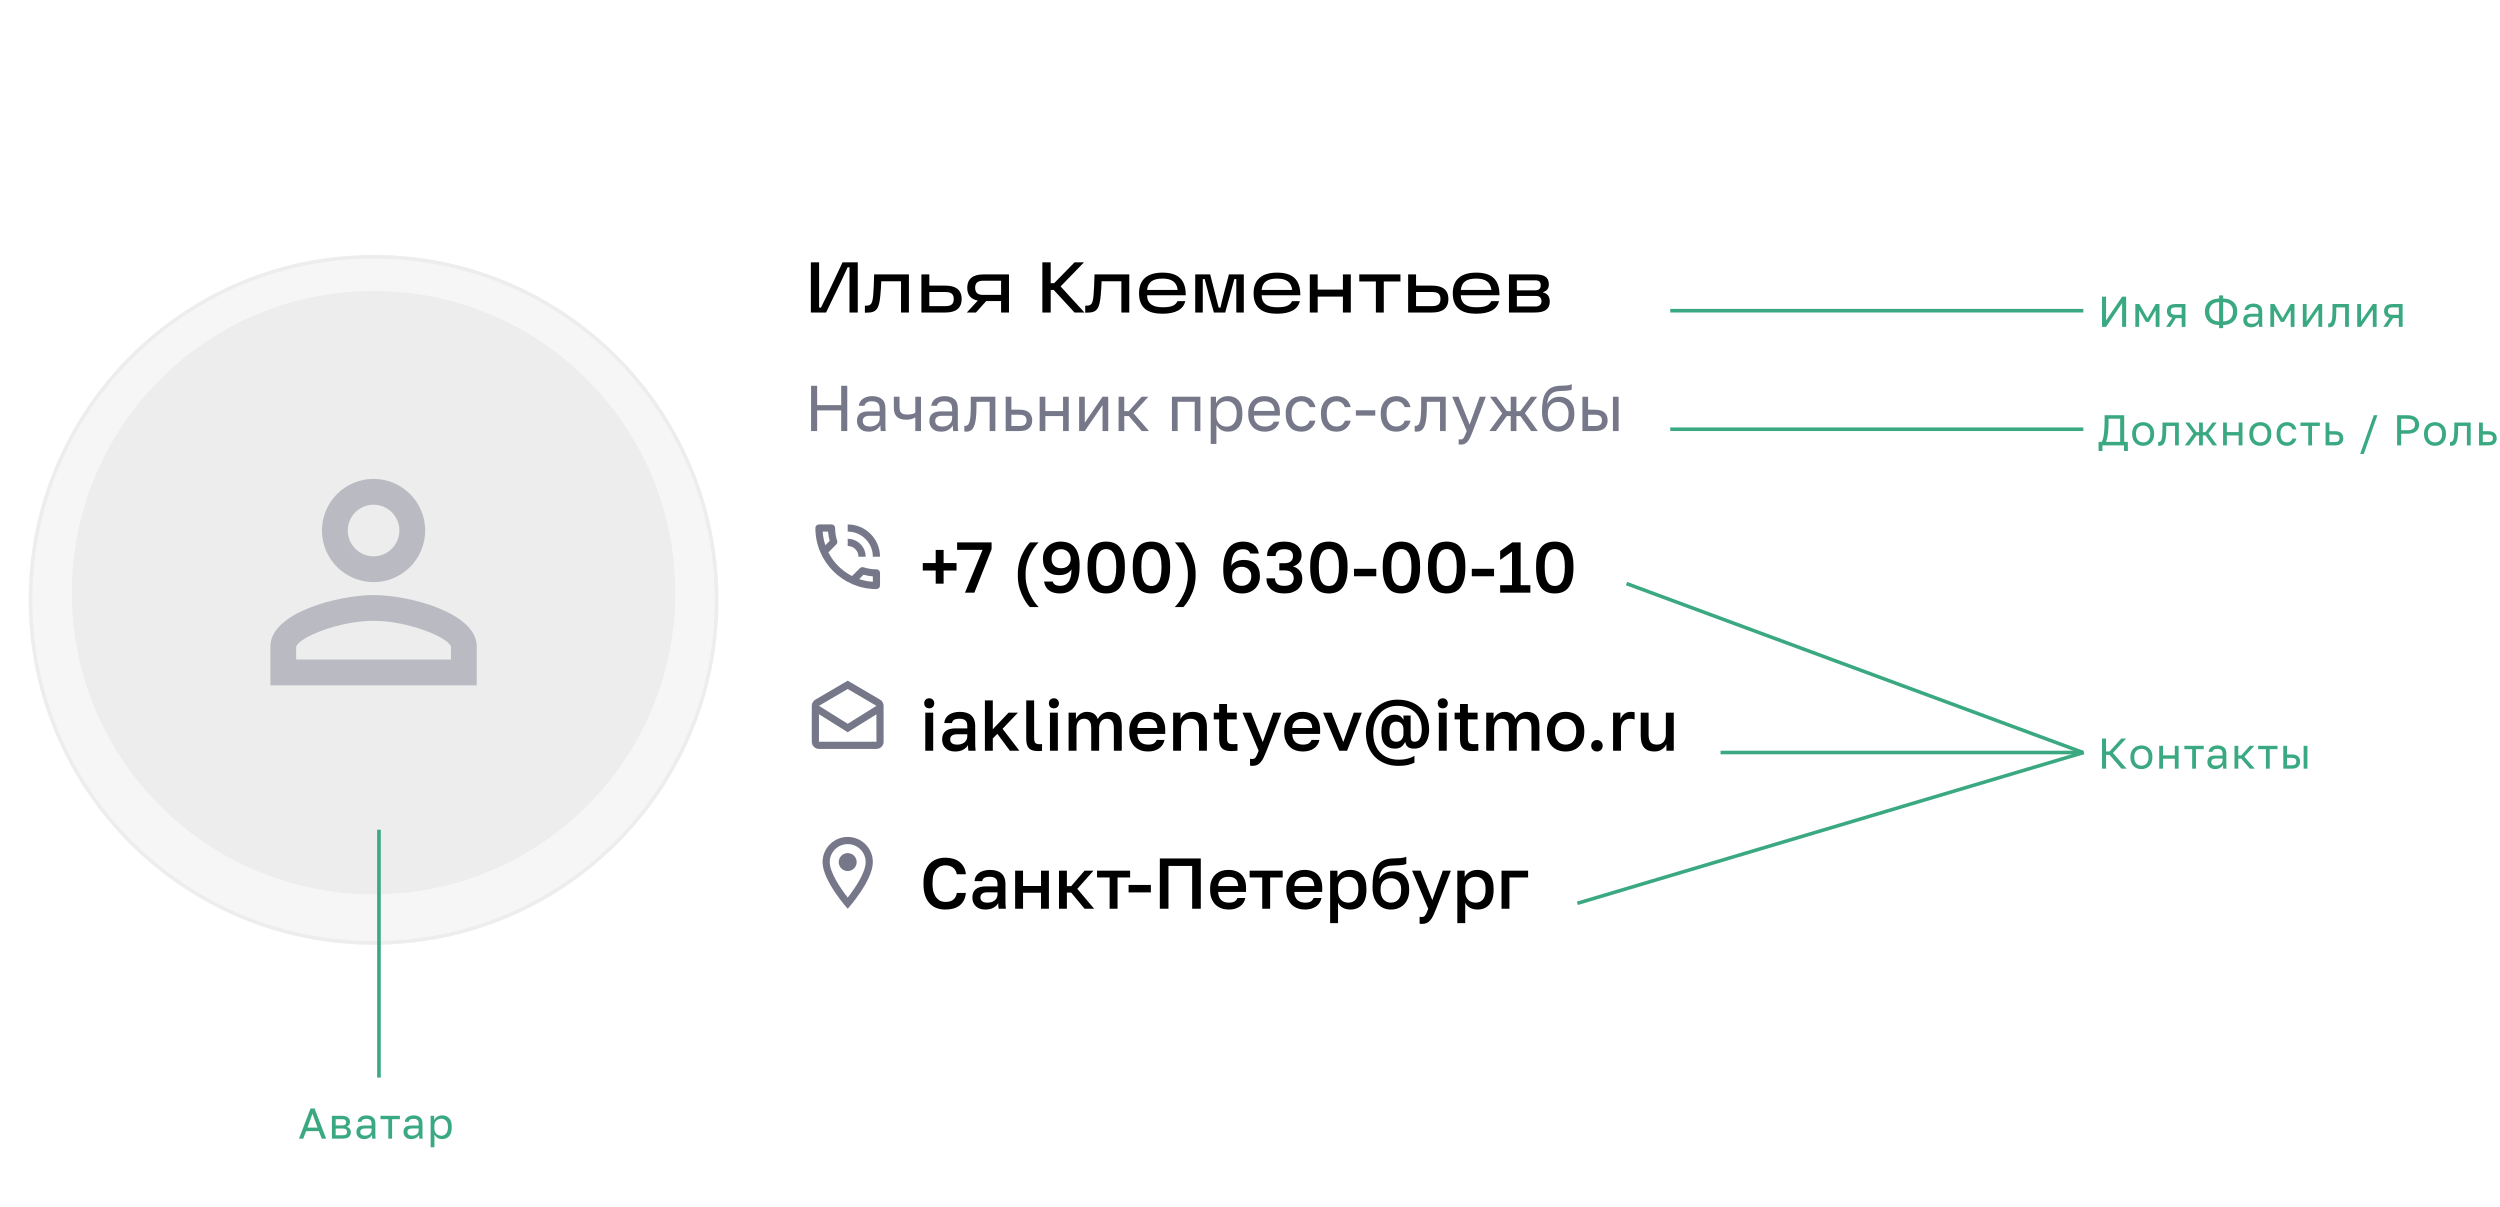 <?xml version="1.0" encoding="UTF-8"?> <svg xmlns="http://www.w3.org/2000/svg" width="696" height="336" viewBox="0 0 696 336" fill="none"><g filter="url(#filter0_d_627_12760)"><circle cx="104" cy="165" r="96" fill="#F6F6F6"></circle><circle cx="104" cy="165" r="95.5" stroke="#EDEDED"></circle></g><circle cx="104" cy="165" r="84" fill="#EDEDED"></circle><path d="M104 140.51C107.951 140.51 111.184 143.743 111.184 147.694C111.184 151.645 107.951 154.878 104 154.878C100.049 154.878 96.817 151.645 96.817 147.694C96.817 143.743 100.049 140.51 104 140.51ZM104 172.837C113.698 172.837 124.833 177.47 125.551 180.021V183.612H82.449V180.056C83.168 177.47 94.302 172.837 104 172.837ZM104 133.327C96.062 133.327 89.633 139.756 89.633 147.694C89.633 155.632 96.062 162.061 104 162.061C111.938 162.061 118.368 155.632 118.368 147.694C118.368 139.756 111.938 133.327 104 133.327ZM104 165.653C94.41 165.653 75.266 170.466 75.266 180.021V190.796H132.735V180.021C132.735 170.466 113.591 165.653 104 165.653Z" fill="#1B1F3B" fill-opacity="0.24"></path><path d="M225.74 87V73.04H228.04V85.64H228.56C228.96 84.72 229.86 83.06 230.26 82.2L234.56 73.04H238.8V87H236.5V74.4H235.98C235.58 75.32 234.86 76.86 234.46 77.7L229.98 87H225.74ZM243.363 76.4H253.043V87H250.843V78.3H245.343C245.283 79.58 245.223 81.04 245.103 82.1C244.763 85.84 244.123 87.04 241.363 87.04H240.783V85.1H241.203C242.543 85.1 242.903 84.44 243.103 82.1C243.223 80.7 243.303 78.78 243.363 76.4ZM263.261 79.52C266.021 79.52 267.721 80.66 267.721 83.26C267.721 85.86 266.021 87 263.261 87H256.521V76.4H258.721V79.52H263.261ZM263.281 85.22C264.941 85.22 265.521 84.5 265.521 83.26C265.521 82.02 264.941 81.3 263.281 81.3H258.721V85.22H263.281ZM273.74 76.4H280.9V87H278.7V83.82H274.56L271.7 87H269.16L272.22 83.68C270.26 83.3 269.28 82.12 269.28 80.12C269.28 77.68 270.82 76.4 273.74 76.4ZM273.72 82.1H278.7V78.16H273.72C272.18 78.16 271.48 78.78 271.48 80.12C271.48 81.48 272.2 82.1 273.72 82.1ZM295.273 79.74L301.913 87H299.153L293.353 80.72H292.513V87H290.193V73.04H292.513V78.84H293.473L299.153 73.04H301.773L295.273 79.74ZM304.711 76.4H314.391V87H312.191V78.3H306.691C306.631 79.58 306.571 81.04 306.451 82.1C306.111 85.84 305.471 87.04 302.711 87.04H302.131V85.1H302.551C303.891 85.1 304.251 84.44 304.451 82.1C304.571 80.7 304.651 78.78 304.711 76.4ZM323.649 75.9C327.989 75.9 330.149 77.88 330.109 82.2H319.329C319.409 84.64 321.029 85.54 323.689 85.54C325.749 85.54 327.209 85.22 327.809 83.84H329.969C329.469 86.14 327.249 87.34 323.649 87.34C319.569 87.34 317.109 85.78 317.109 81.62C317.109 77.72 319.569 75.9 323.649 75.9ZM319.349 80.72H327.869C327.589 78.46 326.149 77.56 323.629 77.56C321.009 77.56 319.569 78.48 319.349 80.72ZM332.752 87V76.4H336.912L338.292 81.8C338.712 83.4 338.972 84.46 339.272 85.64H339.772C340.032 84.46 340.292 83.4 340.712 81.8L342.132 76.4H346.272V87H344.192V77.7H343.632C343.072 79.88 341.852 84.38 341.092 87H337.952C337.152 84.38 335.932 79.88 335.392 77.7H334.852V87H332.752ZM355.543 75.9C359.883 75.9 362.043 77.88 362.003 82.2H351.223C351.303 84.64 352.923 85.54 355.583 85.54C357.643 85.54 359.103 85.22 359.703 83.84H361.863C361.363 86.14 359.143 87.34 355.543 87.34C351.463 87.34 349.003 85.78 349.003 81.62C349.003 77.72 351.463 75.9 355.543 75.9ZM351.243 80.72H359.763C359.483 78.46 358.043 77.56 355.523 77.56C352.903 77.56 351.463 78.48 351.243 80.72ZM373.866 76.4H376.066V87H373.866V82.58H366.846V87H364.646V76.4H366.846V80.62H373.866V76.4ZM378.424 78.36V76.4H389.884V78.36H385.244V87H383.044V78.36H378.424ZM398.769 79.52C401.529 79.52 403.229 80.66 403.229 83.26C403.229 85.86 401.529 87 398.769 87H392.029V76.4H394.229V79.52H398.769ZM398.789 85.22C400.449 85.22 401.029 84.5 401.029 83.26C401.029 82.02 400.449 81.3 398.789 81.3H394.229V85.22H398.789ZM410.993 75.9C415.333 75.9 417.493 77.88 417.453 82.2H406.673C406.753 84.64 408.373 85.54 411.033 85.54C413.093 85.54 414.553 85.22 415.153 83.84H417.313C416.813 86.14 414.593 87.34 410.993 87.34C406.913 87.34 404.453 85.78 404.453 81.62C404.453 77.72 406.913 75.9 410.993 75.9ZM406.693 80.72H415.213C414.933 78.46 413.493 77.56 410.973 77.56C408.353 77.56 406.913 78.48 406.693 80.72ZM429.595 81.42C430.595 81.66 431.455 82.36 431.455 83.94C431.455 86.04 430.095 87 427.315 87H420.095V76.4H427.375C429.835 76.4 431.195 77.08 431.195 79.2C431.195 80.42 430.455 81.08 429.595 81.32V81.42ZM427.435 78.04H422.295V80.82H427.435C428.575 80.82 428.935 80.22 428.935 79.42C428.935 78.6 428.575 78.04 427.435 78.04ZM427.535 85.32C428.655 85.32 429.155 84.66 429.155 83.88C429.155 83.04 428.715 82.38 427.555 82.38H422.295V85.32H427.535Z" fill="black"></path><path d="M225.8 107.4H227.492V112.782H234.188V107.4H235.88V120H234.188V114.258H227.492V120H225.8V107.4ZM241.834 120.18C241.306 120.18 240.838 120.108 240.43 119.964C240.034 119.808 239.698 119.598 239.422 119.334C239.146 119.07 238.936 118.758 238.792 118.398C238.648 118.038 238.576 117.642 238.576 117.21C238.576 116.262 238.852 115.578 239.404 115.158C239.968 114.738 240.772 114.528 241.816 114.528H244.912V113.88C244.912 113.064 244.726 112.5 244.354 112.188C243.994 111.876 243.448 111.72 242.716 111.72C242.032 111.72 241.534 111.852 241.222 112.116C240.91 112.368 240.736 112.656 240.7 112.98H239.116C239.14 112.596 239.242 112.242 239.422 111.918C239.614 111.582 239.866 111.294 240.178 111.054C240.502 110.814 240.886 110.628 241.33 110.496C241.774 110.352 242.266 110.28 242.806 110.28C243.934 110.28 244.828 110.55 245.488 111.09C246.16 111.618 246.496 112.488 246.496 113.7V117.57C246.496 118.074 246.496 118.518 246.496 118.902C246.508 119.274 246.538 119.64 246.586 120H245.2C245.164 119.724 245.14 119.466 245.128 119.226C245.116 118.974 245.11 118.692 245.11 118.38C244.858 118.884 244.45 119.31 243.886 119.658C243.322 120.006 242.638 120.18 241.834 120.18ZM242.176 118.74C242.548 118.74 242.896 118.692 243.22 118.596C243.556 118.488 243.85 118.338 244.102 118.146C244.354 117.942 244.552 117.696 244.696 117.408C244.84 117.12 244.912 116.784 244.912 116.4V115.752H242.086C241.498 115.752 241.036 115.872 240.7 116.112C240.364 116.34 240.196 116.706 240.196 117.21C240.196 117.654 240.352 118.02 240.664 118.308C240.988 118.596 241.492 118.74 242.176 118.74ZM254.82 116.202C254.544 116.37 254.208 116.52 253.812 116.652C253.428 116.784 252.942 116.85 252.354 116.85C251.802 116.85 251.304 116.79 250.86 116.67C250.428 116.55 250.062 116.358 249.762 116.094C249.462 115.83 249.234 115.488 249.078 115.068C248.922 114.648 248.844 114.132 248.844 113.52V110.46H250.428V113.25C250.428 113.658 250.464 114 250.536 114.276C250.62 114.552 250.752 114.774 250.932 114.942C251.112 115.11 251.34 115.23 251.616 115.302C251.892 115.374 252.228 115.41 252.624 115.41C253.164 115.41 253.626 115.356 254.01 115.248C254.394 115.14 254.664 115.026 254.82 114.906V110.46H256.404V120H254.82V116.202ZM261.996 120.18C261.468 120.18 261 120.108 260.592 119.964C260.196 119.808 259.86 119.598 259.584 119.334C259.308 119.07 259.098 118.758 258.954 118.398C258.81 118.038 258.738 117.642 258.738 117.21C258.738 116.262 259.014 115.578 259.566 115.158C260.13 114.738 260.934 114.528 261.978 114.528H265.074V113.88C265.074 113.064 264.888 112.5 264.516 112.188C264.156 111.876 263.61 111.72 262.878 111.72C262.194 111.72 261.696 111.852 261.384 112.116C261.072 112.368 260.898 112.656 260.862 112.98H259.278C259.302 112.596 259.404 112.242 259.584 111.918C259.776 111.582 260.028 111.294 260.34 111.054C260.664 110.814 261.048 110.628 261.492 110.496C261.936 110.352 262.428 110.28 262.968 110.28C264.096 110.28 264.99 110.55 265.65 111.09C266.322 111.618 266.658 112.488 266.658 113.7V117.57C266.658 118.074 266.658 118.518 266.658 118.902C266.67 119.274 266.7 119.64 266.748 120H265.362C265.326 119.724 265.302 119.466 265.29 119.226C265.278 118.974 265.272 118.692 265.272 118.38C265.02 118.884 264.612 119.31 264.048 119.658C263.484 120.006 262.8 120.18 261.996 120.18ZM262.338 118.74C262.71 118.74 263.058 118.692 263.382 118.596C263.718 118.488 264.012 118.338 264.264 118.146C264.516 117.942 264.714 117.696 264.858 117.408C265.002 117.12 265.074 116.784 265.074 116.4V115.752H262.248C261.66 115.752 261.198 115.872 260.862 116.112C260.526 116.34 260.358 116.706 260.358 117.21C260.358 117.654 260.514 118.02 260.826 118.308C261.15 118.596 261.654 118.74 262.338 118.74ZM269.006 120.18C268.826 120.18 268.646 120.162 268.466 120.126V118.542C268.526 118.554 268.616 118.56 268.736 118.56C269 118.56 269.228 118.476 269.42 118.308C269.624 118.14 269.786 117.846 269.906 117.426C270.026 117.006 270.116 116.436 270.176 115.716C270.236 114.996 270.266 114.084 270.266 112.98V110.46H277.106V120H275.522V111.864H271.85V113.34C271.85 114.672 271.79 115.776 271.67 116.652C271.55 117.528 271.37 118.23 271.13 118.758C270.902 119.274 270.608 119.64 270.248 119.856C269.888 120.072 269.474 120.18 269.006 120.18ZM279.985 110.46H281.569V114.06H283.855C285.055 114.06 285.937 114.324 286.501 114.852C287.077 115.38 287.365 116.112 287.365 117.048C287.365 117.96 287.077 118.68 286.501 119.208C285.937 119.736 285.055 120 283.855 120H279.985V110.46ZM283.765 118.596C284.509 118.596 285.031 118.464 285.331 118.2C285.631 117.936 285.781 117.546 285.781 117.03C285.781 116.514 285.631 116.124 285.331 115.86C285.031 115.596 284.509 115.464 283.765 115.464H281.569V118.596H283.765ZM289.442 110.46H291.026V114.438H295.958V110.46H297.542V120H295.958V115.842H291.026V120H289.442V110.46ZM300.428 110.46H302.012V117.66L306.944 110.46H308.528V120H306.944V112.8L302.012 120H300.428V110.46ZM311.415 110.46H312.999V114.456H314.259L317.823 110.46H319.695L315.555 115.032L319.875 120H317.859L314.259 115.824H312.999V120H311.415V110.46ZM326.268 110.46H334.188V120H332.604V111.864H327.852V120H326.268V110.46ZM337.061 110.46H338.537V112.26C338.861 111.624 339.311 111.138 339.887 110.802C340.475 110.454 341.153 110.28 341.921 110.28C343.121 110.28 344.081 110.676 344.801 111.468C345.521 112.248 345.881 113.412 345.881 114.96V115.32C345.881 116.136 345.785 116.85 345.593 117.462C345.401 118.062 345.131 118.566 344.783 118.974C344.435 119.37 344.015 119.67 343.523 119.874C343.043 120.078 342.509 120.18 341.921 120.18C341.105 120.18 340.421 120 339.869 119.64C339.329 119.28 338.921 118.83 338.645 118.29V123.6H337.061V110.46ZM341.561 118.776C341.945 118.776 342.305 118.704 342.641 118.56C342.977 118.404 343.265 118.182 343.505 117.894C343.757 117.606 343.949 117.246 344.081 116.814C344.225 116.382 344.297 115.884 344.297 115.32V114.96C344.297 114.444 344.225 113.982 344.081 113.574C343.949 113.166 343.757 112.824 343.505 112.548C343.265 112.26 342.977 112.044 342.641 111.9C342.305 111.756 341.945 111.684 341.561 111.684C341.129 111.684 340.733 111.756 340.373 111.9C340.013 112.032 339.707 112.224 339.455 112.476C339.203 112.716 339.005 113.004 338.861 113.34C338.717 113.676 338.645 114.036 338.645 114.42V115.86C338.645 116.292 338.717 116.688 338.861 117.048C339.005 117.408 339.203 117.714 339.455 117.966C339.707 118.218 340.013 118.416 340.373 118.56C340.733 118.704 341.129 118.776 341.561 118.776ZM352.095 120.18C351.483 120.18 350.901 120.084 350.349 119.892C349.797 119.7 349.311 119.406 348.891 119.01C348.471 118.602 348.135 118.092 347.883 117.48C347.631 116.868 347.505 116.148 347.505 115.32V114.96C347.505 114.168 347.625 113.484 347.865 112.908C348.105 112.32 348.423 111.834 348.819 111.45C349.227 111.054 349.695 110.76 350.223 110.568C350.763 110.376 351.327 110.28 351.915 110.28C353.319 110.28 354.405 110.664 355.173 111.432C355.941 112.2 356.325 113.286 356.325 114.69V115.698H349.089C349.089 116.262 349.179 116.736 349.359 117.12C349.539 117.504 349.773 117.816 350.061 118.056C350.349 118.296 350.667 118.47 351.015 118.578C351.375 118.686 351.735 118.74 352.095 118.74C352.815 118.74 353.367 118.62 353.751 118.38C354.147 118.14 354.429 117.81 354.597 117.39H356.145C356.049 117.846 355.875 118.248 355.623 118.596C355.383 118.944 355.083 119.238 354.723 119.478C354.375 119.706 353.973 119.88 353.517 120C353.073 120.12 352.599 120.18 352.095 120.18ZM352.005 111.72C351.633 111.72 351.273 111.774 350.925 111.882C350.577 111.978 350.265 112.14 349.989 112.368C349.725 112.584 349.509 112.86 349.341 113.196C349.173 113.532 349.089 113.934 349.089 114.402H354.831C354.819 113.91 354.735 113.496 354.579 113.16C354.435 112.812 354.237 112.536 353.985 112.332C353.733 112.116 353.433 111.96 353.085 111.864C352.749 111.768 352.389 111.72 352.005 111.72ZM362.267 120.18C361.655 120.18 361.085 120.084 360.557 119.892C360.029 119.688 359.573 119.388 359.189 118.992C358.805 118.584 358.499 118.074 358.271 117.462C358.055 116.85 357.947 116.136 357.947 115.32V114.96C357.947 114.192 358.067 113.514 358.307 112.926C358.547 112.338 358.865 111.852 359.261 111.468C359.657 111.072 360.113 110.778 360.629 110.586C361.157 110.382 361.703 110.28 362.267 110.28C362.831 110.28 363.335 110.358 363.779 110.514C364.235 110.67 364.625 110.886 364.949 111.162C365.285 111.438 365.555 111.762 365.759 112.134C365.975 112.506 366.131 112.908 366.227 113.34H364.607C364.511 113.112 364.397 112.902 364.265 112.71C364.145 112.506 363.989 112.332 363.797 112.188C363.617 112.044 363.401 111.93 363.149 111.846C362.897 111.762 362.603 111.72 362.267 111.72C361.919 111.72 361.583 111.786 361.259 111.918C360.935 112.038 360.647 112.23 360.395 112.494C360.143 112.746 359.939 113.076 359.783 113.484C359.639 113.892 359.567 114.384 359.567 114.96V115.32C359.567 115.932 359.639 116.46 359.783 116.904C359.939 117.336 360.143 117.69 360.395 117.966C360.647 118.23 360.935 118.428 361.259 118.56C361.583 118.68 361.919 118.74 362.267 118.74C362.855 118.74 363.347 118.596 363.743 118.308C364.151 118.02 364.439 117.624 364.607 117.12H366.227C365.999 118.068 365.531 118.818 364.823 119.37C364.115 119.91 363.263 120.18 362.267 120.18ZM372.075 120.18C371.463 120.18 370.893 120.084 370.365 119.892C369.837 119.688 369.381 119.388 368.997 118.992C368.613 118.584 368.307 118.074 368.079 117.462C367.863 116.85 367.755 116.136 367.755 115.32V114.96C367.755 114.192 367.875 113.514 368.115 112.926C368.355 112.338 368.673 111.852 369.069 111.468C369.465 111.072 369.921 110.778 370.437 110.586C370.965 110.382 371.511 110.28 372.075 110.28C372.639 110.28 373.143 110.358 373.587 110.514C374.043 110.67 374.433 110.886 374.757 111.162C375.093 111.438 375.363 111.762 375.567 112.134C375.783 112.506 375.939 112.908 376.035 113.34H374.415C374.319 113.112 374.205 112.902 374.073 112.71C373.953 112.506 373.797 112.332 373.605 112.188C373.425 112.044 373.209 111.93 372.957 111.846C372.705 111.762 372.411 111.72 372.075 111.72C371.727 111.72 371.391 111.786 371.067 111.918C370.743 112.038 370.455 112.23 370.203 112.494C369.951 112.746 369.747 113.076 369.591 113.484C369.447 113.892 369.375 114.384 369.375 114.96V115.32C369.375 115.932 369.447 116.46 369.591 116.904C369.747 117.336 369.951 117.69 370.203 117.966C370.455 118.23 370.743 118.428 371.067 118.56C371.391 118.68 371.727 118.74 372.075 118.74C372.663 118.74 373.155 118.596 373.551 118.308C373.959 118.02 374.247 117.624 374.415 117.12H376.035C375.807 118.068 375.339 118.818 374.631 119.37C373.923 119.91 373.071 120.18 372.075 120.18ZM377.474 114.222H382.874V115.698H377.474V114.222ZM388.722 120.18C388.11 120.18 387.54 120.084 387.012 119.892C386.484 119.688 386.028 119.388 385.644 118.992C385.26 118.584 384.954 118.074 384.726 117.462C384.51 116.85 384.402 116.136 384.402 115.32V114.96C384.402 114.192 384.522 113.514 384.762 112.926C385.002 112.338 385.32 111.852 385.716 111.468C386.112 111.072 386.568 110.778 387.084 110.586C387.612 110.382 388.158 110.28 388.722 110.28C389.286 110.28 389.79 110.358 390.234 110.514C390.69 110.67 391.08 110.886 391.404 111.162C391.74 111.438 392.01 111.762 392.214 112.134C392.43 112.506 392.586 112.908 392.682 113.34H391.062C390.966 113.112 390.852 112.902 390.72 112.71C390.6 112.506 390.444 112.332 390.252 112.188C390.072 112.044 389.856 111.93 389.604 111.846C389.352 111.762 389.058 111.72 388.722 111.72C388.374 111.72 388.038 111.786 387.714 111.918C387.39 112.038 387.102 112.23 386.85 112.494C386.598 112.746 386.394 113.076 386.238 113.484C386.094 113.892 386.022 114.384 386.022 114.96V115.32C386.022 115.932 386.094 116.46 386.238 116.904C386.394 117.336 386.598 117.69 386.85 117.966C387.102 118.23 387.39 118.428 387.714 118.56C388.038 118.68 388.374 118.74 388.722 118.74C389.31 118.74 389.802 118.596 390.198 118.308C390.606 118.02 390.894 117.624 391.062 117.12H392.682C392.454 118.068 391.986 118.818 391.278 119.37C390.57 119.91 389.718 120.18 388.722 120.18ZM394.39 120.18C394.21 120.18 394.03 120.162 393.85 120.126V118.542C393.91 118.554 394 118.56 394.12 118.56C394.384 118.56 394.612 118.476 394.804 118.308C395.008 118.14 395.17 117.846 395.29 117.426C395.41 117.006 395.5 116.436 395.56 115.716C395.62 114.996 395.65 114.084 395.65 112.98V110.46H402.49V120H400.906V111.864H397.234V113.34C397.234 114.672 397.174 115.776 397.054 116.652C396.934 117.528 396.754 118.23 396.514 118.758C396.286 119.274 395.992 119.64 395.632 119.856C395.272 120.072 394.858 120.18 394.39 120.18ZM406.63 123.78C406.45 123.78 406.27 123.762 406.09 123.726V122.286C406.27 122.322 406.45 122.34 406.63 122.34C406.81 122.34 406.966 122.31 407.098 122.25C407.23 122.19 407.356 122.076 407.476 121.908C407.596 121.74 407.722 121.5 407.854 121.188C407.998 120.888 408.16 120.492 408.34 120L404.29 110.46H406.054L409.15 118.2L411.958 110.46H413.65L410.05 120C409.798 120.672 409.558 121.248 409.33 121.728C409.102 122.208 408.856 122.598 408.592 122.898C408.34 123.21 408.058 123.432 407.746 123.564C407.434 123.708 407.062 123.78 406.63 123.78ZM418.228 115.086L414.808 110.46H416.572L419.488 114.456H420.586V110.46H422.17V114.456H423.25L426.22 110.46H427.948L424.528 115.032L428.128 120H426.256L423.25 115.824H422.17V120H420.586V115.824H419.488L416.464 120H414.628L418.228 115.086ZM433.798 120.18C433.162 120.18 432.568 120.06 432.016 119.82C431.476 119.58 431.002 119.232 430.594 118.776C430.198 118.308 429.88 117.738 429.64 117.066C429.412 116.394 429.298 115.632 429.298 114.78V114.42C429.298 113.34 429.376 112.38 429.532 111.54C429.688 110.688 429.952 109.968 430.324 109.38C430.708 108.78 431.206 108.312 431.818 107.976C432.442 107.64 433.222 107.448 434.158 107.4C434.914 107.364 435.574 107.334 436.138 107.31C436.702 107.274 437.182 107.154 437.578 106.95V108.48C437.386 108.588 437.032 108.672 436.516 108.732C436.012 108.792 435.316 108.834 434.428 108.858C433.852 108.87 433.342 108.942 432.898 109.074C432.466 109.206 432.094 109.416 431.782 109.704C431.482 109.992 431.242 110.37 431.062 110.838C430.894 111.294 430.786 111.858 430.738 112.53C431.026 111.894 431.47 111.39 432.07 111.018C432.67 110.646 433.366 110.46 434.158 110.46C434.77 110.46 435.328 110.568 435.832 110.784C436.336 110.988 436.768 111.282 437.128 111.666C437.5 112.05 437.788 112.524 437.992 113.088C438.196 113.64 438.298 114.264 438.298 114.96V115.32C438.298 116.064 438.184 116.736 437.956 117.336C437.728 117.924 437.416 118.434 437.02 118.866C436.624 119.286 436.15 119.61 435.598 119.838C435.046 120.066 434.446 120.18 433.798 120.18ZM433.798 118.74C434.638 118.74 435.328 118.452 435.868 117.876C436.408 117.288 436.678 116.436 436.678 115.32V114.96C436.678 114.492 436.606 114.072 436.462 113.7C436.318 113.328 436.12 113.01 435.868 112.746C435.616 112.47 435.31 112.26 434.95 112.116C434.602 111.972 434.218 111.9 433.798 111.9C433.378 111.9 432.988 111.972 432.628 112.116C432.28 112.26 431.98 112.47 431.728 112.746C431.476 113.01 431.278 113.328 431.134 113.7C430.99 114.072 430.918 114.492 430.918 114.96V115.32C430.918 115.848 430.99 116.328 431.134 116.76C431.29 117.18 431.5 117.54 431.764 117.84C432.028 118.128 432.334 118.35 432.682 118.506C433.03 118.662 433.402 118.74 433.798 118.74ZM440.544 110.46H442.128V114.06H444.054C445.254 114.06 446.136 114.324 446.7 114.852C447.276 115.38 447.564 116.112 447.564 117.048C447.564 117.96 447.276 118.68 446.7 119.208C446.136 119.736 445.254 120 444.054 120H440.544V110.46ZM443.964 118.596C444.708 118.596 445.23 118.464 445.53 118.2C445.83 117.936 445.98 117.546 445.98 117.03C445.98 116.514 445.83 116.124 445.53 115.86C445.23 115.596 444.708 115.464 443.964 115.464H442.128V118.596H443.964ZM449.04 110.46H450.624V120H449.04V110.46Z" fill="#1B1F3B" fill-opacity="0.6"></path><path d="M239 155H241C241 152.24 238.76 150 236 150V152C237.66 152 239 153.34 239 155ZM243 155H245C245 150.03 240.97 146 236 146V148C239.87 148 243 151.13 243 155ZM244 158.5C242.75 158.5 241.55 158.3 240.43 157.93C240.33 157.9 240.22 157.88 240.12 157.88C239.86 157.88 239.61 157.98 239.41 158.17L237.21 160.37C234.38 158.93 232.06 156.62 230.62 153.78L232.82 151.57C233.1 151.31 233.18 150.92 233.07 150.57C232.7 149.45 232.5 148.25 232.5 147C232.5 146.45 232.05 146 231.5 146H228C227.45 146 227 146.45 227 147C227 156.39 234.61 164 244 164C244.55 164 245 163.55 245 163V159.5C245 158.95 244.55 158.5 244 158.5ZM229.03 148H230.53C230.6 148.88 230.75 149.75 230.98 150.58L229.78 151.79C229.38 150.58 229.12 149.32 229.03 148ZM243 161.97C241.68 161.88 240.4 161.62 239.2 161.21L240.4 160.01C241.25 160.25 242.12 160.4 243 160.46V161.97Z" fill="#1B1F3B" fill-opacity="0.6"></path><path d="M260.5 158.84H256.9V156.76H260.5V153.1H262.7V156.76H266.3V158.84H262.7V162.5H260.5V158.84ZM273.539 153.08H266.459V151H276.059V152.88L271.259 165H268.659L273.539 153.08ZM283.362 159.8C283.362 159.12 283.408 158.48 283.502 157.88C283.595 157.267 283.722 156.693 283.882 156.16C284.042 155.613 284.222 155.113 284.422 154.66C284.635 154.193 284.848 153.767 285.062 153.38C285.555 152.487 286.122 151.693 286.762 151H289.162C288.482 151.693 287.875 152.487 287.342 153.38C287.115 153.767 286.888 154.193 286.662 154.66C286.448 155.113 286.255 155.613 286.082 156.16C285.908 156.693 285.768 157.267 285.662 157.88C285.568 158.48 285.522 159.12 285.522 159.8V160.2C285.522 160.88 285.568 161.527 285.662 162.14C285.768 162.74 285.908 163.313 286.082 163.86C286.255 164.393 286.448 164.893 286.662 165.36C286.888 165.827 287.115 166.247 287.342 166.62C287.875 167.513 288.482 168.307 289.162 169H286.682C286.055 168.307 285.502 167.513 285.022 166.62C284.595 165.86 284.208 164.94 283.862 163.86C283.528 162.78 283.362 161.56 283.362 160.2V159.8ZM295.159 165.22C293.933 165.22 292.926 164.96 292.139 164.44C291.353 163.907 290.859 163.06 290.659 161.9H293.059C293.206 162.327 293.453 162.633 293.799 162.82C294.146 163.007 294.599 163.1 295.159 163.1C295.586 163.1 295.986 163.033 296.359 162.9C296.733 162.753 297.059 162.507 297.339 162.16C297.633 161.813 297.866 161.347 298.039 160.76C298.213 160.16 298.306 159.407 298.319 158.5C298.146 158.793 297.926 159.047 297.659 159.26C297.406 159.46 297.119 159.627 296.799 159.76C296.493 159.88 296.173 159.973 295.839 160.04C295.506 160.093 295.179 160.12 294.859 160.12C293.446 160.12 292.339 159.733 291.539 158.96C290.753 158.173 290.359 157.073 290.359 155.66V155.46C290.359 154.767 290.479 154.133 290.719 153.56C290.973 152.987 291.319 152.493 291.759 152.08C292.199 151.667 292.719 151.347 293.319 151.12C293.919 150.893 294.566 150.78 295.259 150.78C296.099 150.78 296.846 150.907 297.499 151.16C298.153 151.413 298.706 151.807 299.159 152.34C299.613 152.86 299.959 153.533 300.199 154.36C300.439 155.187 300.559 156.167 300.559 157.3V157.7C300.559 159.06 300.419 160.22 300.139 161.18C299.859 162.127 299.473 162.9 298.979 163.5C298.499 164.1 297.933 164.54 297.279 164.82C296.626 165.087 295.919 165.22 295.159 165.22ZM295.419 158.2C296.219 158.2 296.859 157.967 297.339 157.5C297.833 157.02 298.079 156.407 298.079 155.66V155.46C298.079 155.1 298.013 154.767 297.879 154.46C297.746 154.14 297.559 153.867 297.319 153.64C297.093 153.4 296.813 153.22 296.479 153.1C296.159 152.967 295.806 152.9 295.419 152.9C294.619 152.9 293.973 153.14 293.479 153.62C292.999 154.087 292.759 154.7 292.759 155.46V155.66C292.759 156.407 292.999 157.02 293.479 157.5C293.973 157.967 294.619 158.2 295.419 158.2ZM307.964 165.22C307.231 165.22 306.544 165.107 305.904 164.88C305.277 164.653 304.731 164.267 304.264 163.72C303.797 163.16 303.431 162.42 303.164 161.5C302.897 160.567 302.764 159.4 302.764 158V157.6C302.764 156.307 302.897 155.227 303.164 154.36C303.431 153.48 303.797 152.78 304.264 152.26C304.731 151.727 305.277 151.347 305.904 151.12C306.544 150.893 307.231 150.78 307.964 150.78C308.697 150.78 309.377 150.893 310.004 151.12C310.644 151.347 311.197 151.727 311.664 152.26C312.131 152.78 312.497 153.48 312.764 154.36C313.031 155.227 313.164 156.307 313.164 157.6V158C313.164 159.4 313.031 160.567 312.764 161.5C312.497 162.42 312.131 163.16 311.664 163.72C311.197 164.267 310.644 164.653 310.004 164.88C309.377 165.107 308.697 165.22 307.964 165.22ZM307.964 163.14C308.337 163.14 308.691 163.067 309.024 162.92C309.357 162.773 309.651 162.513 309.904 162.14C310.171 161.753 310.377 161.227 310.524 160.56C310.684 159.893 310.764 159.04 310.764 158V157.6C310.764 156.667 310.684 155.893 310.524 155.28C310.377 154.667 310.171 154.18 309.904 153.82C309.651 153.46 309.357 153.213 309.024 153.08C308.691 152.933 308.337 152.86 307.964 152.86C307.591 152.86 307.237 152.933 306.904 153.08C306.571 153.213 306.271 153.46 306.004 153.82C305.751 154.18 305.544 154.667 305.384 155.28C305.237 155.893 305.164 156.667 305.164 157.6V158C305.164 159.04 305.237 159.893 305.384 160.56C305.544 161.227 305.751 161.753 306.004 162.14C306.271 162.513 306.571 162.773 306.904 162.92C307.237 163.067 307.591 163.14 307.964 163.14ZM320.562 165.22C319.828 165.22 319.142 165.107 318.502 164.88C317.875 164.653 317.328 164.267 316.862 163.72C316.395 163.16 316.028 162.42 315.762 161.5C315.495 160.567 315.362 159.4 315.362 158V157.6C315.362 156.307 315.495 155.227 315.762 154.36C316.028 153.48 316.395 152.78 316.862 152.26C317.328 151.727 317.875 151.347 318.502 151.12C319.142 150.893 319.828 150.78 320.562 150.78C321.295 150.78 321.975 150.893 322.602 151.12C323.242 151.347 323.795 151.727 324.262 152.26C324.728 152.78 325.095 153.48 325.362 154.36C325.628 155.227 325.762 156.307 325.762 157.6V158C325.762 159.4 325.628 160.567 325.362 161.5C325.095 162.42 324.728 163.16 324.262 163.72C323.795 164.267 323.242 164.653 322.602 164.88C321.975 165.107 321.295 165.22 320.562 165.22ZM320.562 163.14C320.935 163.14 321.288 163.067 321.622 162.92C321.955 162.773 322.248 162.513 322.502 162.14C322.768 161.753 322.975 161.227 323.122 160.56C323.282 159.893 323.362 159.04 323.362 158V157.6C323.362 156.667 323.282 155.893 323.122 155.28C322.975 154.667 322.768 154.18 322.502 153.82C322.248 153.46 321.955 153.213 321.622 153.08C321.288 152.933 320.935 152.86 320.562 152.86C320.188 152.86 319.835 152.933 319.502 153.08C319.168 153.213 318.868 153.46 318.602 153.82C318.348 154.18 318.142 154.667 317.982 155.28C317.835 155.893 317.762 156.667 317.762 157.6V158C317.762 159.04 317.835 159.893 317.982 160.56C318.142 161.227 318.348 161.753 318.602 162.14C318.868 162.513 319.168 162.773 319.502 162.92C319.835 163.067 320.188 163.14 320.562 163.14ZM332.859 160.2C332.859 160.88 332.813 161.527 332.719 162.14C332.626 162.74 332.499 163.313 332.339 163.86C332.179 164.393 331.993 164.887 331.779 165.34C331.579 165.807 331.373 166.233 331.159 166.62C330.666 167.513 330.099 168.307 329.459 169H327.059C327.739 168.307 328.346 167.513 328.879 166.62C329.106 166.233 329.326 165.807 329.539 165.34C329.766 164.887 329.966 164.393 330.139 163.86C330.313 163.313 330.446 162.74 330.539 162.14C330.646 161.527 330.699 160.88 330.699 160.2V159.8C330.699 159.12 330.646 158.48 330.539 157.88C330.446 157.267 330.313 156.693 330.139 156.16C329.966 155.613 329.766 155.107 329.539 154.64C329.326 154.173 329.106 153.753 328.879 153.38C328.346 152.487 327.739 151.693 327.059 151H329.539C330.166 151.693 330.719 152.487 331.199 153.38C331.626 154.14 332.006 155.06 332.339 156.14C332.686 157.22 332.859 158.44 332.859 159.8V160.2ZM345.857 165.22C345.03 165.22 344.29 165.093 343.637 164.84C342.984 164.587 342.424 164.193 341.957 163.66C341.504 163.127 341.157 162.453 340.917 161.64C340.677 160.813 340.557 159.833 340.557 158.7V158.3C340.557 156.94 340.697 155.787 340.977 154.84C341.257 153.88 341.644 153.1 342.137 152.5C342.63 151.9 343.21 151.467 343.877 151.2C344.544 150.92 345.27 150.78 346.057 150.78C347.244 150.78 348.224 151.047 348.997 151.58C349.77 152.1 350.257 152.94 350.457 154.1H348.057C347.91 153.673 347.67 153.367 347.337 153.18C347.004 152.993 346.577 152.9 346.057 152.9C345.604 152.9 345.184 152.973 344.797 153.12C344.41 153.253 344.07 153.493 343.777 153.84C343.484 154.187 343.25 154.66 343.077 155.26C342.904 155.847 342.81 156.593 342.797 157.5C342.97 157.207 343.184 156.96 343.437 156.76C343.704 156.547 343.99 156.38 344.297 156.26C344.617 156.127 344.944 156.033 345.277 155.98C345.61 155.913 345.937 155.88 346.257 155.88C347.67 155.88 348.77 156.267 349.557 157.04C350.357 157.813 350.757 158.913 350.757 160.34V160.54C350.757 161.233 350.63 161.867 350.377 162.44C350.137 163.013 349.797 163.507 349.357 163.92C348.917 164.333 348.397 164.653 347.797 164.88C347.197 165.107 346.55 165.22 345.857 165.22ZM345.697 163.1C346.497 163.1 347.137 162.867 347.617 162.4C348.11 161.92 348.357 161.3 348.357 160.54V160.34C348.357 159.593 348.11 158.987 347.617 158.52C347.137 158.04 346.497 157.8 345.697 157.8C344.897 157.8 344.25 158.04 343.757 158.52C343.277 158.987 343.037 159.593 343.037 160.34V160.54C343.037 161.3 343.277 161.92 343.757 162.4C344.25 162.867 344.897 163.1 345.697 163.1ZM357.562 165.22C356.748 165.22 356.028 165.12 355.402 164.92C354.788 164.707 354.268 164.413 353.842 164.04C353.428 163.667 353.108 163.227 352.882 162.72C352.668 162.2 352.562 161.627 352.562 161H354.962C354.962 161.667 355.168 162.187 355.582 162.56C356.008 162.92 356.668 163.1 357.562 163.1C358.428 163.1 359.075 162.92 359.502 162.56C359.942 162.187 360.162 161.667 360.162 161C360.162 160.32 359.962 159.787 359.562 159.4C359.162 159 358.495 158.8 357.562 158.8H356.162V156.8H357.562C358.362 156.8 358.962 156.633 359.362 156.3C359.762 155.953 359.962 155.46 359.962 154.82C359.962 154.18 359.768 153.7 359.382 153.38C359.008 153.06 358.402 152.9 357.562 152.9C356.735 152.9 356.122 153.067 355.722 153.4C355.335 153.733 355.142 154.2 355.142 154.8H352.742C352.742 153.587 353.148 152.613 353.962 151.88C354.788 151.147 355.988 150.78 357.562 150.78C358.348 150.78 359.042 150.88 359.642 151.08C360.242 151.28 360.742 151.553 361.142 151.9C361.542 152.233 361.842 152.627 362.042 153.08C362.255 153.533 362.362 154.02 362.362 154.54C362.362 155.34 362.148 156.013 361.722 156.56C361.295 157.093 360.708 157.473 359.962 157.7C360.775 157.94 361.408 158.347 361.862 158.92C362.328 159.48 362.562 160.24 362.562 161.2C362.562 161.76 362.455 162.287 362.242 162.78C362.028 163.273 361.708 163.7 361.282 164.06C360.868 164.42 360.348 164.707 359.722 164.92C359.095 165.12 358.375 165.22 357.562 165.22ZM369.956 165.22C369.223 165.22 368.536 165.107 367.896 164.88C367.27 164.653 366.723 164.267 366.256 163.72C365.79 163.16 365.423 162.42 365.156 161.5C364.89 160.567 364.756 159.4 364.756 158V157.6C364.756 156.307 364.89 155.227 365.156 154.36C365.423 153.48 365.79 152.78 366.256 152.26C366.723 151.727 367.27 151.347 367.896 151.12C368.536 150.893 369.223 150.78 369.956 150.78C370.69 150.78 371.37 150.893 371.996 151.12C372.636 151.347 373.19 151.727 373.656 152.26C374.123 152.78 374.49 153.48 374.756 154.36C375.023 155.227 375.156 156.307 375.156 157.6V158C375.156 159.4 375.023 160.567 374.756 161.5C374.49 162.42 374.123 163.16 373.656 163.72C373.19 164.267 372.636 164.653 371.996 164.88C371.37 165.107 370.69 165.22 369.956 165.22ZM369.956 163.14C370.33 163.14 370.683 163.067 371.016 162.92C371.35 162.773 371.643 162.513 371.896 162.14C372.163 161.753 372.37 161.227 372.516 160.56C372.676 159.893 372.756 159.04 372.756 158V157.6C372.756 156.667 372.676 155.893 372.516 155.28C372.37 154.667 372.163 154.18 371.896 153.82C371.643 153.46 371.35 153.213 371.016 153.08C370.683 152.933 370.33 152.86 369.956 152.86C369.583 152.86 369.23 152.933 368.896 153.08C368.563 153.213 368.263 153.46 367.996 153.82C367.743 154.18 367.536 154.667 367.376 155.28C367.23 155.893 367.156 156.667 367.156 157.6V158C367.156 159.04 367.23 159.893 367.376 160.56C367.536 161.227 367.743 161.753 367.996 162.14C368.263 162.513 368.563 162.773 368.896 162.92C369.23 163.067 369.583 163.14 369.956 163.14ZM376.954 158.36H383.154V160.44H376.954V158.36ZM390.152 165.22C389.418 165.22 388.732 165.107 388.092 164.88C387.465 164.653 386.918 164.267 386.452 163.72C385.985 163.16 385.618 162.42 385.352 161.5C385.085 160.567 384.952 159.4 384.952 158V157.6C384.952 156.307 385.085 155.227 385.352 154.36C385.618 153.48 385.985 152.78 386.452 152.26C386.918 151.727 387.465 151.347 388.092 151.12C388.732 150.893 389.418 150.78 390.152 150.78C390.885 150.78 391.565 150.893 392.192 151.12C392.832 151.347 393.385 151.727 393.852 152.26C394.318 152.78 394.685 153.48 394.952 154.36C395.218 155.227 395.352 156.307 395.352 157.6V158C395.352 159.4 395.218 160.567 394.952 161.5C394.685 162.42 394.318 163.16 393.852 163.72C393.385 164.267 392.832 164.653 392.192 164.88C391.565 165.107 390.885 165.22 390.152 165.22ZM390.152 163.14C390.525 163.14 390.878 163.067 391.212 162.92C391.545 162.773 391.838 162.513 392.092 162.14C392.358 161.753 392.565 161.227 392.712 160.56C392.872 159.893 392.952 159.04 392.952 158V157.6C392.952 156.667 392.872 155.893 392.712 155.28C392.565 154.667 392.358 154.18 392.092 153.82C391.838 153.46 391.545 153.213 391.212 153.08C390.878 152.933 390.525 152.86 390.152 152.86C389.778 152.86 389.425 152.933 389.092 153.08C388.758 153.213 388.458 153.46 388.192 153.82C387.938 154.18 387.732 154.667 387.572 155.28C387.425 155.893 387.352 156.667 387.352 157.6V158C387.352 159.04 387.425 159.893 387.572 160.56C387.732 161.227 387.938 161.753 388.192 162.14C388.458 162.513 388.758 162.773 389.092 162.92C389.425 163.067 389.778 163.14 390.152 163.14ZM402.749 165.22C402.016 165.22 401.329 165.107 400.689 164.88C400.063 164.653 399.516 164.267 399.049 163.72C398.583 163.16 398.216 162.42 397.949 161.5C397.683 160.567 397.549 159.4 397.549 158V157.6C397.549 156.307 397.683 155.227 397.949 154.36C398.216 153.48 398.583 152.78 399.049 152.26C399.516 151.727 400.063 151.347 400.689 151.12C401.329 150.893 402.016 150.78 402.749 150.78C403.483 150.78 404.163 150.893 404.789 151.12C405.429 151.347 405.983 151.727 406.449 152.26C406.916 152.78 407.283 153.48 407.549 154.36C407.816 155.227 407.949 156.307 407.949 157.6V158C407.949 159.4 407.816 160.567 407.549 161.5C407.283 162.42 406.916 163.16 406.449 163.72C405.983 164.267 405.429 164.653 404.789 164.88C404.163 165.107 403.483 165.22 402.749 165.22ZM402.749 163.14C403.123 163.14 403.476 163.067 403.809 162.92C404.143 162.773 404.436 162.513 404.689 162.14C404.956 161.753 405.163 161.227 405.309 160.56C405.469 159.893 405.549 159.04 405.549 158V157.6C405.549 156.667 405.469 155.893 405.309 155.28C405.163 154.667 404.956 154.18 404.689 153.82C404.436 153.46 404.143 153.213 403.809 153.08C403.476 152.933 403.123 152.86 402.749 152.86C402.376 152.86 402.023 152.933 401.689 153.08C401.356 153.213 401.056 153.46 400.789 153.82C400.536 154.18 400.329 154.667 400.169 155.28C400.023 155.893 399.949 156.667 399.949 157.6V158C399.949 159.04 400.023 159.893 400.169 160.56C400.329 161.227 400.536 161.753 400.789 162.14C401.056 162.513 401.356 162.773 401.689 162.92C402.023 163.067 402.376 163.14 402.749 163.14ZM409.747 158.36H415.947V160.44H409.747V158.36ZM417.645 162.92H420.945V153.54L417.645 155.88V153.4L421.025 151H423.345V162.92H426.045V165H417.645V162.92ZM432.847 165.22C432.114 165.22 431.427 165.107 430.787 164.88C430.16 164.653 429.614 164.267 429.147 163.72C428.68 163.16 428.314 162.42 428.047 161.5C427.78 160.567 427.647 159.4 427.647 158V157.6C427.647 156.307 427.78 155.227 428.047 154.36C428.314 153.48 428.68 152.78 429.147 152.26C429.614 151.727 430.16 151.347 430.787 151.12C431.427 150.893 432.114 150.78 432.847 150.78C433.58 150.78 434.26 150.893 434.887 151.12C435.527 151.347 436.08 151.727 436.547 152.26C437.014 152.78 437.38 153.48 437.647 154.36C437.914 155.227 438.047 156.307 438.047 157.6V158C438.047 159.4 437.914 160.567 437.647 161.5C437.38 162.42 437.014 163.16 436.547 163.72C436.08 164.267 435.527 164.653 434.887 164.88C434.26 165.107 433.58 165.22 432.847 165.22ZM432.847 163.14C433.22 163.14 433.574 163.067 433.907 162.92C434.24 162.773 434.534 162.513 434.787 162.14C435.054 161.753 435.26 161.227 435.407 160.56C435.567 159.893 435.647 159.04 435.647 158V157.6C435.647 156.667 435.567 155.893 435.407 155.28C435.26 154.667 435.054 154.18 434.787 153.82C434.534 153.46 434.24 153.213 433.907 153.08C433.574 152.933 433.22 152.86 432.847 152.86C432.474 152.86 432.12 152.933 431.787 153.08C431.454 153.213 431.154 153.46 430.887 153.82C430.634 154.18 430.427 154.667 430.267 155.28C430.12 155.893 430.047 156.667 430.047 157.6V158C430.047 159.04 430.12 159.893 430.267 160.56C430.427 161.227 430.634 161.753 430.887 162.14C431.154 162.513 431.454 162.773 431.787 162.92C432.12 163.067 432.474 163.14 432.847 163.14Z" fill="black"></path><path d="M245.99 196.5C245.99 195.78 245.62 195.15 245.05 194.8L236 189.5L226.95 194.8C226.38 195.15 226 195.78 226 196.5V206.5C226 207.6 226.9 208.5 228 208.5H244C245.1 208.5 246 207.6 246 206.5L245.99 196.5ZM243.99 196.5V196.51L236 201.5L228 196.5L236 191.82L243.99 196.5ZM228 206.5V198.84L236 203.86L243.99 198.87L244 206.5H228Z" fill="#1B1F3B" fill-opacity="0.6"></path><path d="M257.6 198.4H259.8V209H257.6V198.4ZM258.7 197.2C258.287 197.2 257.947 197.073 257.68 196.82C257.427 196.553 257.3 196.213 257.3 195.8C257.3 195.387 257.427 195.053 257.68 194.8C257.947 194.533 258.287 194.4 258.7 194.4C259.113 194.4 259.447 194.533 259.7 194.8C259.967 195.053 260.1 195.387 260.1 195.8C260.1 196.213 259.967 196.553 259.7 196.82C259.447 197.073 259.113 197.2 258.7 197.2ZM265.891 209.22C265.317 209.22 264.804 209.14 264.351 208.98C263.911 208.807 263.537 208.573 263.231 208.28C262.924 207.973 262.691 207.62 262.531 207.22C262.371 206.82 262.291 206.38 262.291 205.9C262.291 204.847 262.604 204.067 263.231 203.56C263.857 203.04 264.777 202.78 265.991 202.78H269.291V202.2C269.291 201.4 269.111 200.853 268.751 200.56C268.404 200.253 267.851 200.1 267.091 200.1C266.411 200.1 265.911 200.207 265.591 200.42C265.271 200.633 265.084 200.927 265.031 201.3H262.891C262.917 200.847 263.031 200.433 263.231 200.06C263.444 199.673 263.731 199.34 264.091 199.06C264.464 198.78 264.911 198.567 265.431 198.42C265.951 198.26 266.537 198.18 267.191 198.18C267.844 198.18 268.431 198.253 268.951 198.4C269.484 198.547 269.937 198.78 270.311 199.1C270.684 199.407 270.971 199.807 271.171 200.3C271.384 200.793 271.491 201.387 271.491 202.08V206.3C271.491 206.86 271.497 207.353 271.511 207.78C271.524 208.193 271.557 208.6 271.611 209H269.611C269.571 208.693 269.537 208.433 269.511 208.22C269.497 208.007 269.491 207.74 269.491 207.42C269.237 207.913 268.797 208.34 268.171 208.7C267.557 209.047 266.797 209.22 265.891 209.22ZM266.491 207.3C266.864 207.3 267.217 207.253 267.551 207.16C267.897 207.053 268.197 206.907 268.451 206.72C268.704 206.52 268.904 206.28 269.051 206C269.211 205.707 269.291 205.373 269.291 205V204.42H266.391C265.831 204.42 265.377 204.54 265.031 204.78C264.697 205.02 264.531 205.373 264.531 205.84C264.531 206.28 264.684 206.633 264.991 206.9C265.311 207.167 265.811 207.3 266.491 207.3ZM274.197 195H276.397V203.02L280.797 198.4H283.397L279.117 202.9L283.797 209H281.157L277.657 204.3L276.397 205.58V209H274.197V195ZM289.003 209.1C288.43 209.1 287.936 209.04 287.523 208.92C287.11 208.8 286.763 208.607 286.483 208.34C286.216 208.06 286.016 207.7 285.883 207.26C285.763 206.807 285.703 206.26 285.703 205.62V195H287.903V205.46C287.903 206.113 288.01 206.567 288.223 206.82C288.436 207.06 288.83 207.18 289.403 207.18C289.55 207.18 289.676 207.18 289.783 207.18C289.89 207.167 289.996 207.153 290.103 207.14V209.04C289.996 209.067 289.823 209.08 289.583 209.08C289.343 209.093 289.15 209.1 289.003 209.1ZM292.307 198.4H294.507V209H292.307V198.4ZM293.407 197.2C292.994 197.2 292.654 197.073 292.387 196.82C292.134 196.553 292.007 196.213 292.007 195.8C292.007 195.387 292.134 195.053 292.387 194.8C292.654 194.533 292.994 194.4 293.407 194.4C293.82 194.4 294.154 194.533 294.407 194.8C294.674 195.053 294.807 195.387 294.807 195.8C294.807 196.213 294.674 196.553 294.407 196.82C294.154 197.073 293.82 197.2 293.407 197.2ZM297.498 198.4H299.538V200.2C299.658 199.933 299.818 199.68 300.018 199.44C300.218 199.187 300.444 198.967 300.698 198.78C300.964 198.593 301.251 198.447 301.558 198.34C301.864 198.233 302.191 198.18 302.538 198.18C303.418 198.18 304.104 198.367 304.598 198.74C305.091 199.113 305.431 199.6 305.618 200.2C305.924 199.6 306.351 199.113 306.898 198.74C307.458 198.367 308.104 198.18 308.838 198.18C309.944 198.18 310.798 198.507 311.398 199.16C311.998 199.813 312.298 200.827 312.298 202.2V209H310.098V202.7C310.098 201.753 309.918 201.087 309.558 200.7C309.211 200.3 308.738 200.1 308.138 200.1C307.418 200.1 306.878 200.347 306.518 200.84C306.171 201.32 305.998 201.94 305.998 202.7V209H303.798V202.7C303.798 201.753 303.618 201.087 303.258 200.7C302.911 200.3 302.438 200.1 301.838 200.1C301.118 200.1 300.578 200.347 300.218 200.84C299.871 201.32 299.698 201.94 299.698 202.7V209H297.498V198.4ZM319.598 209.22C318.891 209.22 318.224 209.113 317.598 208.9C316.971 208.673 316.418 208.34 315.938 207.9C315.471 207.447 315.098 206.88 314.818 206.2C314.538 205.52 314.398 204.72 314.398 203.8V203.4C314.398 202.52 314.531 201.753 314.798 201.1C315.064 200.447 315.424 199.907 315.878 199.48C316.344 199.04 316.878 198.713 317.478 198.5C318.078 198.287 318.718 198.18 319.398 198.18C321.011 198.18 322.244 198.613 323.098 199.48C323.964 200.347 324.398 201.587 324.398 203.2V204.32H316.638C316.651 204.867 316.738 205.333 316.898 205.72C317.071 206.093 317.291 206.4 317.558 206.64C317.838 206.867 318.151 207.033 318.498 207.14C318.858 207.247 319.224 207.3 319.598 207.3C320.358 207.3 320.911 207.18 321.258 206.94C321.618 206.7 321.864 206.387 321.998 206H324.198C323.984 207.053 323.458 207.853 322.618 208.4C321.791 208.947 320.784 209.22 319.598 209.22ZM319.498 200.1C319.124 200.1 318.764 200.147 318.418 200.24C318.084 200.333 317.784 200.487 317.518 200.7C317.264 200.9 317.058 201.167 316.898 201.5C316.738 201.82 316.651 202.213 316.638 202.68H322.198C322.184 202.187 322.104 201.773 321.958 201.44C321.824 201.107 321.638 200.84 321.398 200.64C321.158 200.44 320.871 200.3 320.538 200.22C320.218 200.14 319.871 200.1 319.498 200.1ZM326.599 198.4H328.639V200.18C328.893 199.647 329.306 199.18 329.879 198.78C330.453 198.38 331.193 198.18 332.099 198.18C333.393 198.18 334.366 198.533 335.019 199.24C335.673 199.933 335.999 200.953 335.999 202.3V209H333.799V202.8C333.799 201.907 333.613 201.233 333.239 200.78C332.866 200.327 332.253 200.1 331.399 200.1C330.933 200.1 330.533 200.18 330.199 200.34C329.879 200.487 329.613 200.687 329.399 200.94C329.199 201.18 329.046 201.467 328.939 201.8C328.846 202.12 328.799 202.453 328.799 202.8V209H326.599V198.4ZM342.809 209.1C341.595 209.1 340.722 208.84 340.189 208.32C339.669 207.8 339.409 206.96 339.409 205.8V200.28H337.909V198.4H339.409V196H341.609V198.4H344.309V200.28H341.609V205.5C341.609 206.127 341.722 206.567 341.949 206.82C342.189 207.06 342.642 207.18 343.309 207.18C343.709 207.18 344.109 207.16 344.509 207.12V209C344.255 209.027 343.995 209.047 343.729 209.06C343.462 209.087 343.155 209.1 342.809 209.1ZM348.612 213.22C348.412 213.22 348.212 213.2 348.012 213.16V211.24C348.212 211.28 348.412 211.3 348.612 211.3C348.838 211.3 349.025 211.26 349.172 211.18C349.332 211.113 349.472 210.987 349.592 210.8C349.725 210.627 349.852 210.393 349.972 210.1C350.105 209.807 350.252 209.44 350.412 209L345.912 198.4H348.312L351.552 206.6L354.472 198.4H356.712L352.612 209C352.318 209.747 352.045 210.387 351.792 210.92C351.538 211.453 351.258 211.887 350.952 212.22C350.658 212.567 350.325 212.82 349.952 212.98C349.578 213.14 349.132 213.22 348.612 213.22ZM362.723 209.22C362.016 209.22 361.349 209.113 360.723 208.9C360.096 208.673 359.543 208.34 359.063 207.9C358.596 207.447 358.223 206.88 357.943 206.2C357.663 205.52 357.523 204.72 357.523 203.8V203.4C357.523 202.52 357.656 201.753 357.923 201.1C358.189 200.447 358.549 199.907 359.003 199.48C359.469 199.04 360.003 198.713 360.603 198.5C361.203 198.287 361.843 198.18 362.523 198.18C364.136 198.18 365.369 198.613 366.223 199.48C367.089 200.347 367.523 201.587 367.523 203.2V204.32H359.763C359.776 204.867 359.863 205.333 360.023 205.72C360.196 206.093 360.416 206.4 360.683 206.64C360.963 206.867 361.276 207.033 361.623 207.14C361.983 207.247 362.349 207.3 362.723 207.3C363.483 207.3 364.036 207.18 364.383 206.94C364.743 206.7 364.989 206.387 365.123 206H367.323C367.109 207.053 366.583 207.853 365.743 208.4C364.916 208.947 363.909 209.22 362.723 209.22ZM362.623 200.1C362.249 200.1 361.889 200.147 361.543 200.24C361.209 200.333 360.909 200.487 360.643 200.7C360.389 200.9 360.183 201.167 360.023 201.5C359.863 201.82 359.776 202.213 359.763 202.68H365.323C365.309 202.187 365.229 201.773 365.083 201.44C364.949 201.107 364.763 200.84 364.523 200.64C364.283 200.44 363.996 200.3 363.663 200.22C363.343 200.14 362.996 200.1 362.623 200.1ZM368.334 198.4H370.734L373.974 206.6L376.894 198.4H379.134L375.034 209H372.834L368.334 198.4ZM389.304 213.22C387.971 213.22 386.751 213 385.644 212.56C384.537 212.133 383.584 211.52 382.784 210.72C381.984 209.92 381.364 208.953 380.924 207.82C380.484 206.673 380.264 205.4 380.264 204C380.264 202.613 380.491 201.353 380.944 200.22C381.397 199.087 382.017 198.12 382.804 197.32C383.591 196.507 384.517 195.88 385.584 195.44C386.664 195 387.824 194.78 389.064 194.78C390.397 194.78 391.604 194.98 392.684 195.38C393.777 195.78 394.704 196.347 395.464 197.08C396.237 197.813 396.831 198.687 397.244 199.7C397.657 200.713 397.864 201.84 397.864 203.08C397.864 203.973 397.757 204.753 397.544 205.42C397.331 206.087 397.037 206.647 396.664 207.1C396.291 207.54 395.851 207.873 395.344 208.1C394.837 208.313 394.284 208.42 393.684 208.42C393.391 208.42 393.111 208.393 392.844 208.34C392.577 208.287 392.331 208.193 392.104 208.06C391.891 207.913 391.704 207.72 391.544 207.48C391.397 207.227 391.284 206.913 391.204 206.54C390.924 207.113 390.564 207.573 390.124 207.92C389.684 208.253 389.084 208.42 388.324 208.42C387.177 208.42 386.264 208.047 385.584 207.3C384.917 206.553 384.584 205.42 384.584 203.9V203.5C384.584 201.967 384.911 200.833 385.564 200.1C386.231 199.353 387.131 198.98 388.264 198.98C388.997 198.98 389.544 199.127 389.904 199.42C390.277 199.713 390.551 200.04 390.724 200.4V199.2H392.724V204.74C392.724 205.42 392.811 205.887 392.984 206.14C393.157 206.38 393.431 206.5 393.804 206.5C394.084 206.5 394.344 206.44 394.584 206.32C394.837 206.2 395.051 206.007 395.224 205.74C395.411 205.473 395.557 205.12 395.664 204.68C395.771 204.24 395.824 203.707 395.824 203.08C395.824 201.987 395.637 201.027 395.264 200.2C394.904 199.373 394.411 198.687 393.784 198.14C393.171 197.593 392.457 197.187 391.644 196.92C390.831 196.64 389.971 196.5 389.064 196.5C388.117 196.5 387.231 196.673 386.404 197.02C385.577 197.353 384.857 197.847 384.244 198.5C383.644 199.14 383.171 199.927 382.824 200.86C382.477 201.78 382.304 202.827 382.304 204C382.304 205.187 382.471 206.247 382.804 207.18C383.151 208.1 383.631 208.88 384.244 209.52C384.871 210.16 385.611 210.647 386.464 210.98C387.331 211.327 388.277 211.5 389.304 211.5C390.357 211.5 391.244 211.393 391.964 211.18C392.697 210.98 393.304 210.733 393.784 210.44V212.32C393.277 212.587 392.671 212.8 391.964 212.96C391.257 213.133 390.371 213.22 389.304 213.22ZM388.704 206.5C389.317 206.5 389.804 206.307 390.164 205.92C390.537 205.533 390.724 205.007 390.724 204.34V203.04C390.724 202.373 390.544 201.853 390.184 201.48C389.824 201.093 389.324 200.9 388.684 200.9C388.097 200.9 387.637 201.107 387.304 201.52C386.984 201.92 386.824 202.58 386.824 203.5V203.9C386.824 204.82 386.991 205.487 387.324 205.9C387.657 206.3 388.117 206.5 388.704 206.5ZM400.569 198.4H402.769V209H400.569V198.4ZM401.669 197.2C401.255 197.2 400.915 197.073 400.649 196.82C400.395 196.553 400.269 196.213 400.269 195.8C400.269 195.387 400.395 195.053 400.649 194.8C400.915 194.533 401.255 194.4 401.669 194.4C402.082 194.4 402.415 194.533 402.669 194.8C402.935 195.053 403.069 195.387 403.069 195.8C403.069 196.213 402.935 196.553 402.669 196.82C402.415 197.073 402.082 197.2 401.669 197.2ZM409.859 209.1C408.646 209.1 407.773 208.84 407.239 208.32C406.719 207.8 406.459 206.96 406.459 205.8V200.28H404.959V198.4H406.459V196H408.659V198.4H411.359V200.28H408.659V205.5C408.659 206.127 408.773 206.567 408.999 206.82C409.239 207.06 409.693 207.18 410.359 207.18C410.759 207.18 411.159 207.16 411.559 207.12V209C411.306 209.027 411.046 209.047 410.779 209.06C410.513 209.087 410.206 209.1 409.859 209.1ZM413.767 198.4H415.807V200.2C415.927 199.933 416.087 199.68 416.287 199.44C416.487 199.187 416.714 198.967 416.967 198.78C417.234 198.593 417.521 198.447 417.827 198.34C418.134 198.233 418.461 198.18 418.807 198.18C419.687 198.18 420.374 198.367 420.867 198.74C421.361 199.113 421.701 199.6 421.887 200.2C422.194 199.6 422.621 199.113 423.167 198.74C423.727 198.367 424.374 198.18 425.107 198.18C426.214 198.18 427.067 198.507 427.667 199.16C428.267 199.813 428.567 200.827 428.567 202.2V209H426.367V202.7C426.367 201.753 426.187 201.087 425.827 200.7C425.481 200.3 425.007 200.1 424.407 200.1C423.687 200.1 423.147 200.347 422.787 200.84C422.441 201.32 422.267 201.94 422.267 202.7V209H420.067V202.7C420.067 201.753 419.887 201.087 419.527 200.7C419.181 200.3 418.707 200.1 418.107 200.1C417.387 200.1 416.847 200.347 416.487 200.84C416.141 201.32 415.967 201.94 415.967 202.7V209H413.767V198.4ZM435.867 209.22C435.134 209.22 434.447 209.107 433.807 208.88C433.181 208.64 432.634 208.293 432.167 207.84C431.701 207.387 431.334 206.827 431.067 206.16C430.801 205.48 430.667 204.693 430.667 203.8V203.4C430.667 202.56 430.801 201.82 431.067 201.18C431.334 200.527 431.701 199.98 432.167 199.54C432.634 199.087 433.181 198.747 433.807 198.52C434.447 198.293 435.134 198.18 435.867 198.18C436.601 198.18 437.281 198.293 437.907 198.52C438.547 198.747 439.101 199.087 439.567 199.54C440.034 199.98 440.401 200.527 440.667 201.18C440.934 201.82 441.067 202.56 441.067 203.4V203.8C441.067 204.693 440.934 205.48 440.667 206.16C440.401 206.827 440.034 207.387 439.567 207.84C439.101 208.293 438.547 208.64 437.907 208.88C437.281 209.107 436.601 209.22 435.867 209.22ZM435.867 207.3C436.254 207.3 436.621 207.233 436.967 207.1C437.327 206.967 437.641 206.76 437.907 206.48C438.187 206.2 438.407 205.84 438.567 205.4C438.741 204.96 438.827 204.427 438.827 203.8V203.4C438.827 202.827 438.741 202.333 438.567 201.92C438.407 201.507 438.187 201.167 437.907 200.9C437.641 200.633 437.327 200.433 436.967 200.3C436.621 200.167 436.254 200.1 435.867 200.1C435.481 200.1 435.107 200.167 434.747 200.3C434.401 200.433 434.087 200.633 433.807 200.9C433.541 201.167 433.321 201.507 433.147 201.92C432.987 202.333 432.907 202.827 432.907 203.4V203.8C432.907 204.427 432.987 204.96 433.147 205.4C433.321 205.84 433.541 206.2 433.807 206.48C434.087 206.76 434.401 206.967 434.747 207.1C435.107 207.233 435.481 207.3 435.867 207.3ZM444.588 209.22C444.135 209.22 443.755 209.067 443.448 208.76C443.142 208.453 442.988 208.073 442.988 207.62C442.988 207.153 443.142 206.773 443.448 206.48C443.755 206.173 444.135 206.02 444.588 206.02C445.042 206.02 445.422 206.173 445.728 206.48C446.035 206.773 446.188 207.153 446.188 207.62C446.188 208.073 446.035 208.453 445.728 208.76C445.422 209.067 445.042 209.22 444.588 209.22ZM449.08 198.4H451.12V200.2C451.333 199.653 451.68 199.18 452.16 198.78C452.653 198.38 453.26 198.18 453.98 198.18C454.313 198.18 454.56 198.193 454.72 198.22C454.893 198.247 455.013 198.273 455.08 198.3V200.3C454.853 200.233 454.646 200.187 454.46 200.16C454.273 200.12 454.046 200.1 453.78 200.1C453.34 200.1 452.96 200.18 452.64 200.34C452.333 200.487 452.08 200.687 451.88 200.94C451.68 201.18 451.526 201.467 451.42 201.8C451.326 202.12 451.28 202.453 451.28 202.8V209H449.08V198.4ZM460.573 209.22C459.319 209.22 458.373 208.86 457.733 208.14C457.093 207.407 456.773 206.293 456.773 204.8V198.4H458.973V204.6C458.973 205.493 459.153 206.167 459.513 206.62C459.886 207.073 460.473 207.3 461.273 207.3C461.713 207.3 462.086 207.227 462.393 207.08C462.713 206.933 462.973 206.733 463.173 206.48C463.373 206.227 463.519 205.94 463.613 205.62C463.719 205.287 463.773 204.947 463.773 204.6V198.4H465.973V209H463.933V207.2C463.679 207.747 463.266 208.22 462.693 208.62C462.133 209.02 461.426 209.22 460.573 209.22Z" fill="black"></path><path d="M236 233C232.13 233 229 236.13 229 240C229 245.25 236 253 236 253C236 253 243 245.25 243 240C243 236.13 239.87 233 236 233ZM231 240C231 237.24 233.24 235 236 235C238.76 235 241 237.24 241 240C241 242.88 238.12 247.19 236 249.88C233.92 247.21 231 242.85 231 240Z" fill="#1B1F3B" fill-opacity="0.6"></path><path d="M236 242.5C237.381 242.5 238.5 241.381 238.5 240C238.5 238.619 237.381 237.5 236 237.5C234.619 237.5 233.5 238.619 233.5 240C233.5 241.381 234.619 242.5 236 242.5Z" fill="#1B1F3B" fill-opacity="0.6"></path><path d="M263.2 253.22C262.333 253.22 261.527 253.087 260.78 252.82C260.047 252.553 259.407 252.133 258.86 251.56C258.313 250.987 257.88 250.253 257.56 249.36C257.253 248.453 257.1 247.367 257.1 246.1V245.7C257.1 244.487 257.26 243.447 257.58 242.58C257.9 241.7 258.333 240.98 258.88 240.42C259.44 239.86 260.087 239.447 260.82 239.18C261.567 238.913 262.36 238.78 263.2 238.78C263.973 238.78 264.693 238.88 265.36 239.08C266.027 239.267 266.607 239.553 267.1 239.94C267.607 240.327 268.013 240.807 268.32 241.38C268.64 241.953 268.833 242.627 268.9 243.4H266.38C266.207 242.533 265.833 241.9 265.26 241.5C264.7 241.1 264.013 240.9 263.2 240.9C262.76 240.9 262.327 240.98 261.9 241.14C261.473 241.3 261.087 241.567 260.74 241.94C260.407 242.313 260.133 242.807 259.92 243.42C259.72 244.033 259.62 244.793 259.62 245.7V246.1C259.62 247.06 259.727 247.86 259.94 248.5C260.167 249.14 260.453 249.653 260.8 250.04C261.147 250.427 261.527 250.7 261.94 250.86C262.367 251.02 262.787 251.1 263.2 251.1C264.16 251.1 264.9 250.88 265.42 250.44C265.953 249.987 266.273 249.373 266.38 248.6H268.9C268.82 249.427 268.62 250.133 268.3 250.72C267.98 251.307 267.567 251.787 267.06 252.16C266.567 252.52 265.987 252.787 265.32 252.96C264.667 253.133 263.96 253.22 263.2 253.22ZM274.309 253.22C273.735 253.22 273.222 253.14 272.769 252.98C272.329 252.807 271.955 252.573 271.649 252.28C271.342 251.973 271.109 251.62 270.949 251.22C270.789 250.82 270.709 250.38 270.709 249.9C270.709 248.847 271.022 248.067 271.649 247.56C272.275 247.04 273.195 246.78 274.409 246.78H277.709V246.2C277.709 245.4 277.529 244.853 277.169 244.56C276.822 244.253 276.269 244.1 275.509 244.1C274.829 244.1 274.329 244.207 274.009 244.42C273.689 244.633 273.502 244.927 273.449 245.3H271.309C271.335 244.847 271.449 244.433 271.649 244.06C271.862 243.673 272.149 243.34 272.509 243.06C272.882 242.78 273.329 242.567 273.849 242.42C274.369 242.26 274.955 242.18 275.609 242.18C276.262 242.18 276.849 242.253 277.369 242.4C277.902 242.547 278.355 242.78 278.729 243.1C279.102 243.407 279.389 243.807 279.589 244.3C279.802 244.793 279.909 245.387 279.909 246.08V250.3C279.909 250.86 279.915 251.353 279.929 251.78C279.942 252.193 279.975 252.6 280.029 253H278.029C277.989 252.693 277.955 252.433 277.929 252.22C277.915 252.007 277.909 251.74 277.909 251.42C277.655 251.913 277.215 252.34 276.589 252.7C275.975 253.047 275.215 253.22 274.309 253.22ZM274.909 251.3C275.282 251.3 275.635 251.253 275.969 251.16C276.315 251.053 276.615 250.907 276.869 250.72C277.122 250.52 277.322 250.28 277.469 250C277.629 249.707 277.709 249.373 277.709 249V248.42H274.809C274.249 248.42 273.795 248.54 273.449 248.78C273.115 249.02 272.949 249.373 272.949 249.84C272.949 250.28 273.102 250.633 273.409 250.9C273.729 251.167 274.229 251.3 274.909 251.3ZM282.615 242.4H284.815V246.66H289.815V242.4H292.015V253H289.815V248.54H284.815V253H282.615V242.4ZM294.822 242.4H297.022V246.7H298.222L301.942 242.4H304.422L299.922 247.46L304.622 253H301.942L298.222 248.5H297.022V253H294.822V242.4ZM308.923 244.28H305.423V242.4H314.623V244.28H311.123V253H308.923V244.28ZM314.2 246.36H320.4V248.44H314.2V246.36ZM322.898 239H334.298V253H331.898V241.08H325.298V253H322.898V239ZM342.098 253.22C341.391 253.22 340.724 253.113 340.098 252.9C339.471 252.673 338.918 252.34 338.438 251.9C337.971 251.447 337.598 250.88 337.318 250.2C337.038 249.52 336.898 248.72 336.898 247.8V247.4C336.898 246.52 337.031 245.753 337.298 245.1C337.564 244.447 337.924 243.907 338.378 243.48C338.844 243.04 339.378 242.713 339.978 242.5C340.578 242.287 341.218 242.18 341.898 242.18C343.511 242.18 344.744 242.613 345.598 243.48C346.464 244.347 346.898 245.587 346.898 247.2V248.32H339.138C339.151 248.867 339.238 249.333 339.398 249.72C339.571 250.093 339.791 250.4 340.058 250.64C340.338 250.867 340.651 251.033 340.998 251.14C341.358 251.247 341.724 251.3 342.098 251.3C342.858 251.3 343.411 251.18 343.758 250.94C344.118 250.7 344.364 250.387 344.498 250H346.698C346.484 251.053 345.958 251.853 345.118 252.4C344.291 252.947 343.284 253.22 342.098 253.22ZM341.998 244.1C341.624 244.1 341.264 244.147 340.918 244.24C340.584 244.333 340.284 244.487 340.018 244.7C339.764 244.9 339.558 245.167 339.398 245.5C339.238 245.82 339.151 246.213 339.138 246.68H344.698C344.684 246.187 344.604 245.773 344.458 245.44C344.324 245.107 344.138 244.84 343.898 244.64C343.658 244.44 343.371 244.3 343.038 244.22C342.718 244.14 342.371 244.1 341.998 244.1ZM351.404 244.28H347.904V242.4H357.104V244.28H353.604V253H351.404V244.28ZM363.309 253.22C362.602 253.22 361.935 253.113 361.309 252.9C360.682 252.673 360.129 252.34 359.649 251.9C359.182 251.447 358.809 250.88 358.529 250.2C358.249 249.52 358.109 248.72 358.109 247.8V247.4C358.109 246.52 358.242 245.753 358.509 245.1C358.775 244.447 359.135 243.907 359.589 243.48C360.055 243.04 360.589 242.713 361.189 242.5C361.789 242.287 362.429 242.18 363.109 242.18C364.722 242.18 365.955 242.613 366.809 243.48C367.675 244.347 368.109 245.587 368.109 247.2V248.32H360.349C360.362 248.867 360.449 249.333 360.609 249.72C360.782 250.093 361.002 250.4 361.269 250.64C361.549 250.867 361.862 251.033 362.209 251.14C362.569 251.247 362.935 251.3 363.309 251.3C364.069 251.3 364.622 251.18 364.969 250.94C365.329 250.7 365.575 250.387 365.709 250H367.909C367.695 251.053 367.169 251.853 366.329 252.4C365.502 252.947 364.495 253.22 363.309 253.22ZM363.209 244.1C362.835 244.1 362.475 244.147 362.129 244.24C361.795 244.333 361.495 244.487 361.229 244.7C360.975 244.9 360.769 245.167 360.609 245.5C360.449 245.82 360.362 246.213 360.349 246.68H365.909C365.895 246.187 365.815 245.773 365.669 245.44C365.535 245.107 365.349 244.84 365.109 244.64C364.869 244.44 364.582 244.3 364.249 244.22C363.929 244.14 363.582 244.1 363.209 244.1ZM370.31 242.4H372.35V244.18C372.67 243.567 373.143 243.08 373.77 242.72C374.41 242.36 375.13 242.18 375.93 242.18C377.317 242.18 378.41 242.613 379.21 243.48C380.01 244.347 380.41 245.653 380.41 247.4V247.8C380.41 248.707 380.303 249.5 380.09 250.18C379.877 250.86 379.57 251.427 379.17 251.88C378.783 252.32 378.317 252.653 377.77 252.88C377.223 253.107 376.61 253.22 375.93 253.22C375.17 253.22 374.477 253.053 373.85 252.72C373.223 252.387 372.777 251.92 372.51 251.32V257H370.31V242.4ZM375.41 251.3C376.237 251.3 376.903 251.013 377.41 250.44C377.917 249.867 378.17 248.987 378.17 247.8V247.4C378.17 246.28 377.923 245.453 377.43 244.92C376.937 244.373 376.263 244.1 375.41 244.1C375.037 244.1 374.677 244.16 374.33 244.28C373.983 244.4 373.67 244.58 373.39 244.82C373.123 245.047 372.91 245.34 372.75 245.7C372.59 246.047 372.51 246.447 372.51 246.9V248.3C372.51 248.807 372.59 249.247 372.75 249.62C372.91 249.993 373.123 250.307 373.39 250.56C373.657 250.813 373.963 251 374.31 251.12C374.657 251.24 375.023 251.3 375.41 251.3ZM387.215 253.22C386.495 253.22 385.822 253.087 385.195 252.82C384.568 252.553 384.028 252.167 383.575 251.66C383.122 251.14 382.762 250.507 382.495 249.76C382.242 249 382.115 248.133 382.115 247.16V246.76C382.115 245.56 382.202 244.493 382.375 243.56C382.548 242.627 382.842 241.833 383.255 241.18C383.682 240.513 384.242 240 384.935 239.64C385.642 239.267 386.515 239.053 387.555 239C388.395 238.96 389.155 238.927 389.835 238.9C390.515 238.86 391.075 238.727 391.515 238.5V240.52C391.302 240.64 390.908 240.74 390.335 240.82C389.762 240.887 388.935 240.933 387.855 240.96C387.228 240.973 386.682 241.047 386.215 241.18C385.762 241.313 385.375 241.527 385.055 241.82C384.748 242.113 384.502 242.5 384.315 242.98C384.142 243.447 384.028 244.02 383.975 244.7C384.282 244.073 384.762 243.567 385.415 243.18C386.082 242.78 386.882 242.58 387.815 242.58C388.468 242.58 389.068 242.693 389.615 242.92C390.175 243.133 390.655 243.453 391.055 243.88C391.455 244.293 391.762 244.807 391.975 245.42C392.202 246.02 392.315 246.7 392.315 247.46V247.92C392.315 248.747 392.182 249.493 391.915 250.16C391.662 250.813 391.308 251.367 390.855 251.82C390.402 252.273 389.862 252.62 389.235 252.86C388.622 253.1 387.948 253.22 387.215 253.22ZM387.215 251.3C388.082 251.3 388.775 251.013 389.295 250.44C389.815 249.867 390.075 249.027 390.075 247.92V247.46C390.075 246.527 389.808 245.8 389.275 245.28C388.755 244.76 388.068 244.5 387.215 244.5C386.362 244.5 385.668 244.76 385.135 245.28C384.615 245.787 384.355 246.513 384.355 247.46V247.92C384.355 248.453 384.428 248.933 384.575 249.36C384.722 249.773 384.922 250.127 385.175 250.42C385.442 250.7 385.748 250.92 386.095 251.08C386.442 251.227 386.815 251.3 387.215 251.3ZM395.819 257.22C395.619 257.22 395.419 257.2 395.219 257.16V255.24C395.419 255.28 395.619 255.3 395.819 255.3C396.045 255.3 396.232 255.26 396.379 255.18C396.539 255.113 396.679 254.987 396.799 254.8C396.932 254.627 397.059 254.393 397.179 254.1C397.312 253.807 397.459 253.44 397.619 253L393.119 242.4H395.519L398.759 250.6L401.679 242.4H403.919L399.819 253C399.525 253.747 399.252 254.387 398.999 254.92C398.745 255.453 398.465 255.887 398.159 256.22C397.865 256.567 397.532 256.82 397.159 256.98C396.785 257.14 396.339 257.22 395.819 257.22ZM405.72 242.4H407.76V244.18C408.08 243.567 408.554 243.08 409.18 242.72C409.82 242.36 410.54 242.18 411.34 242.18C412.727 242.18 413.82 242.613 414.62 243.48C415.42 244.347 415.82 245.653 415.82 247.4V247.8C415.82 248.707 415.714 249.5 415.5 250.18C415.287 250.86 414.98 251.427 414.58 251.88C414.194 252.32 413.727 252.653 413.18 252.88C412.634 253.107 412.02 253.22 411.34 253.22C410.58 253.22 409.887 253.053 409.26 252.72C408.634 252.387 408.187 251.92 407.92 251.32V257H405.72V242.4ZM410.82 251.3C411.647 251.3 412.314 251.013 412.82 250.44C413.327 249.867 413.58 248.987 413.58 247.8V247.4C413.58 246.28 413.334 245.453 412.84 244.92C412.347 244.373 411.674 244.1 410.82 244.1C410.447 244.1 410.087 244.16 409.74 244.28C409.394 244.4 409.08 244.58 408.8 244.82C408.534 245.047 408.32 245.34 408.16 245.7C408 246.047 407.92 246.447 407.92 246.9V248.3C407.92 248.807 408 249.247 408.16 249.62C408.32 249.993 408.534 250.307 408.8 250.56C409.067 250.813 409.374 251 409.72 251.12C410.067 251.24 410.434 251.3 410.82 251.3ZM418.025 242.4H425.425V244.28H420.225V253H418.025V242.4Z" fill="black"></path><path d="M584.24 123.016H585.14C585.292 122.712 585.42 122.336 585.524 121.888C585.628 121.44 585.708 120.96 585.764 120.448C585.82 119.928 585.86 119.396 585.884 118.852C585.908 118.3 585.92 117.776 585.92 117.28V115.6H591.38V123.016H592.4V125.56H591.32V124H585.32V125.56H584.24V123.016ZM590.252 123.016V116.584H587.024V117.52C587.024 118.736 586.968 119.788 586.856 120.676C586.752 121.564 586.58 122.344 586.34 123.016H590.252ZM596.648 124.12C596.24 124.12 595.852 124.056 595.484 123.928C595.116 123.792 594.792 123.592 594.512 123.328C594.232 123.056 594.008 122.716 593.84 122.308C593.672 121.9 593.588 121.424 593.588 120.88V120.64C593.588 120.128 593.672 119.676 593.84 119.284C594.008 118.892 594.232 118.568 594.512 118.312C594.792 118.048 595.116 117.852 595.484 117.724C595.852 117.588 596.24 117.52 596.648 117.52C597.056 117.52 597.444 117.588 597.812 117.724C598.18 117.852 598.504 118.048 598.784 118.312C599.064 118.568 599.288 118.892 599.456 119.284C599.624 119.676 599.708 120.128 599.708 120.64V120.88C599.708 121.424 599.624 121.9 599.456 122.308C599.288 122.716 599.064 123.056 598.784 123.328C598.504 123.592 598.18 123.792 597.812 123.928C597.444 124.056 597.056 124.12 596.648 124.12ZM596.648 123.16C596.888 123.16 597.128 123.12 597.368 123.04C597.608 122.952 597.82 122.82 598.004 122.644C598.188 122.46 598.336 122.224 598.448 121.936C598.568 121.648 598.628 121.296 598.628 120.88V120.64C598.628 120.256 598.568 119.928 598.448 119.656C598.336 119.384 598.188 119.16 598.004 118.984C597.82 118.808 597.608 118.68 597.368 118.6C597.128 118.52 596.888 118.48 596.648 118.48C596.408 118.48 596.168 118.52 595.928 118.6C595.688 118.68 595.476 118.808 595.292 118.984C595.108 119.16 594.956 119.384 594.836 119.656C594.724 119.928 594.668 120.256 594.668 120.64V120.88C594.668 121.296 594.724 121.648 594.836 121.936C594.956 122.224 595.108 122.46 595.292 122.644C595.476 122.82 595.688 122.952 595.928 123.04C596.168 123.12 596.408 123.16 596.648 123.16ZM601.187 124.12C601.067 124.12 600.947 124.108 600.827 124.084V123.028C600.867 123.036 600.927 123.04 601.007 123.04C601.183 123.04 601.335 122.984 601.463 122.872C601.599 122.76 601.707 122.564 601.787 122.284C601.867 122.004 601.927 121.624 601.967 121.144C602.007 120.664 602.027 120.056 602.027 119.32V117.64H606.587V124H605.531V118.576H603.083V119.56C603.083 120.448 603.043 121.184 602.963 121.768C602.883 122.352 602.763 122.82 602.603 123.172C602.451 123.516 602.255 123.76 602.015 123.904C601.775 124.048 601.499 124.12 601.187 124.12ZM610.646 120.724L608.366 117.64H609.542L611.486 120.304H612.218V117.64H613.274V120.304H613.994L615.974 117.64H617.126L614.846 120.688L617.246 124H615.998L613.994 121.216H613.274V124H612.218V121.216H611.486L609.47 124H608.246L610.646 120.724ZM618.904 117.64H619.96V120.292H623.248V117.64H624.304V124H623.248V121.228H619.96V124H618.904V117.64ZM629.268 124.12C628.86 124.12 628.472 124.056 628.104 123.928C627.736 123.792 627.412 123.592 627.132 123.328C626.852 123.056 626.628 122.716 626.46 122.308C626.292 121.9 626.208 121.424 626.208 120.88V120.64C626.208 120.128 626.292 119.676 626.46 119.284C626.628 118.892 626.852 118.568 627.132 118.312C627.412 118.048 627.736 117.852 628.104 117.724C628.472 117.588 628.86 117.52 629.268 117.52C629.676 117.52 630.064 117.588 630.432 117.724C630.8 117.852 631.124 118.048 631.404 118.312C631.684 118.568 631.908 118.892 632.076 119.284C632.244 119.676 632.328 120.128 632.328 120.64V120.88C632.328 121.424 632.244 121.9 632.076 122.308C631.908 122.716 631.684 123.056 631.404 123.328C631.124 123.592 630.8 123.792 630.432 123.928C630.064 124.056 629.676 124.12 629.268 124.12ZM629.268 123.16C629.508 123.16 629.748 123.12 629.988 123.04C630.228 122.952 630.44 122.82 630.624 122.644C630.808 122.46 630.956 122.224 631.068 121.936C631.188 121.648 631.248 121.296 631.248 120.88V120.64C631.248 120.256 631.188 119.928 631.068 119.656C630.956 119.384 630.808 119.16 630.624 118.984C630.44 118.808 630.228 118.68 629.988 118.6C629.748 118.52 629.508 118.48 629.268 118.48C629.028 118.48 628.788 118.52 628.548 118.6C628.308 118.68 628.096 118.808 627.912 118.984C627.728 119.16 627.576 119.384 627.456 119.656C627.344 119.928 627.288 120.256 627.288 120.64V120.88C627.288 121.296 627.344 121.648 627.456 121.936C627.576 122.224 627.728 122.46 627.912 122.644C628.096 122.82 628.308 122.952 628.548 123.04C628.788 123.12 629.028 123.16 629.268 123.16ZM636.683 124.12C636.275 124.12 635.895 124.056 635.543 123.928C635.191 123.792 634.887 123.592 634.631 123.328C634.375 123.056 634.171 122.716 634.019 122.308C633.875 121.9 633.803 121.424 633.803 120.88V120.64C633.803 120.128 633.883 119.676 634.043 119.284C634.203 118.892 634.415 118.568 634.679 118.312C634.943 118.048 635.247 117.852 635.591 117.724C635.943 117.588 636.307 117.52 636.683 117.52C637.059 117.52 637.395 117.572 637.691 117.676C637.995 117.78 638.255 117.924 638.471 118.108C638.695 118.292 638.875 118.508 639.011 118.756C639.155 119.004 639.259 119.272 639.323 119.56H638.243C638.179 119.408 638.103 119.268 638.015 119.14C637.935 119.004 637.831 118.888 637.703 118.792C637.583 118.696 637.439 118.62 637.271 118.564C637.103 118.508 636.907 118.48 636.683 118.48C636.451 118.48 636.227 118.524 636.011 118.612C635.795 118.692 635.603 118.82 635.435 118.996C635.267 119.164 635.131 119.384 635.027 119.656C634.931 119.928 634.883 120.256 634.883 120.64V120.88C634.883 121.288 634.931 121.64 635.027 121.936C635.131 122.224 635.267 122.46 635.435 122.644C635.603 122.82 635.795 122.952 636.011 123.04C636.227 123.12 636.451 123.16 636.683 123.16C637.075 123.16 637.403 123.064 637.667 122.872C637.939 122.68 638.131 122.416 638.243 122.08H639.323C639.171 122.712 638.859 123.212 638.387 123.58C637.915 123.94 637.347 124.12 636.683 124.12ZM642.614 118.576H640.442V117.64H645.842V118.576H643.67V124H642.614V118.576ZM647.445 117.64H648.501V120.04H650.025C650.825 120.04 651.413 120.216 651.789 120.568C652.173 120.92 652.365 121.408 652.365 122.032C652.365 122.64 652.173 123.12 651.789 123.472C651.413 123.824 650.825 124 650.025 124H647.445V117.64ZM649.965 123.064C650.461 123.064 650.809 122.976 651.009 122.8C651.209 122.624 651.309 122.364 651.309 122.02C651.309 121.676 651.209 121.416 651.009 121.24C650.809 121.064 650.461 120.976 649.965 120.976H648.501V123.064H649.965ZM660.862 115.6H661.87L658.078 126.4H657.07L660.862 115.6ZM667.355 115.6H670.235C670.787 115.6 671.267 115.664 671.675 115.792C672.083 115.92 672.419 116.1 672.683 116.332C672.955 116.556 673.155 116.828 673.283 117.148C673.411 117.46 673.475 117.804 673.475 118.18C673.475 118.556 673.411 118.904 673.283 119.224C673.155 119.536 672.955 119.808 672.683 120.04C672.419 120.264 672.083 120.44 671.675 120.568C671.267 120.696 670.787 120.76 670.235 120.76H668.483V124H667.355V115.6ZM670.175 119.776C670.575 119.776 670.911 119.74 671.183 119.668C671.463 119.588 671.687 119.48 671.855 119.344C672.031 119.208 672.155 119.04 672.227 118.84C672.307 118.64 672.347 118.42 672.347 118.18C672.347 117.94 672.307 117.72 672.227 117.52C672.155 117.32 672.031 117.152 671.855 117.016C671.687 116.88 671.463 116.776 671.183 116.704C670.911 116.624 670.575 116.584 670.175 116.584H668.483V119.776H670.175ZM677.902 124.12C677.494 124.12 677.106 124.056 676.738 123.928C676.37 123.792 676.046 123.592 675.766 123.328C675.486 123.056 675.262 122.716 675.094 122.308C674.926 121.9 674.842 121.424 674.842 120.88V120.64C674.842 120.128 674.926 119.676 675.094 119.284C675.262 118.892 675.486 118.568 675.766 118.312C676.046 118.048 676.37 117.852 676.738 117.724C677.106 117.588 677.494 117.52 677.902 117.52C678.31 117.52 678.698 117.588 679.066 117.724C679.434 117.852 679.758 118.048 680.038 118.312C680.318 118.568 680.542 118.892 680.71 119.284C680.878 119.676 680.962 120.128 680.962 120.64V120.88C680.962 121.424 680.878 121.9 680.71 122.308C680.542 122.716 680.318 123.056 680.038 123.328C679.758 123.592 679.434 123.792 679.066 123.928C678.698 124.056 678.31 124.12 677.902 124.12ZM677.902 123.16C678.142 123.16 678.382 123.12 678.622 123.04C678.862 122.952 679.074 122.82 679.258 122.644C679.442 122.46 679.59 122.224 679.702 121.936C679.822 121.648 679.882 121.296 679.882 120.88V120.64C679.882 120.256 679.822 119.928 679.702 119.656C679.59 119.384 679.442 119.16 679.258 118.984C679.074 118.808 678.862 118.68 678.622 118.6C678.382 118.52 678.142 118.48 677.902 118.48C677.662 118.48 677.422 118.52 677.182 118.6C676.942 118.68 676.73 118.808 676.546 118.984C676.362 119.16 676.21 119.384 676.09 119.656C675.978 119.928 675.922 120.256 675.922 120.64V120.88C675.922 121.296 675.978 121.648 676.09 121.936C676.21 122.224 676.362 122.46 676.546 122.644C676.73 122.82 676.942 122.952 677.182 123.04C677.422 123.12 677.662 123.16 677.902 123.16ZM682.44 124.12C682.32 124.12 682.2 124.108 682.08 124.084V123.028C682.12 123.036 682.18 123.04 682.26 123.04C682.436 123.04 682.588 122.984 682.716 122.872C682.852 122.76 682.96 122.564 683.04 122.284C683.12 122.004 683.18 121.624 683.22 121.144C683.26 120.664 683.28 120.056 683.28 119.32V117.64H687.84V124H686.784V118.576H684.336V119.56C684.336 120.448 684.296 121.184 684.216 121.768C684.136 122.352 684.016 122.82 683.856 123.172C683.704 123.516 683.508 123.76 683.268 123.904C683.028 124.048 682.752 124.12 682.44 124.12ZM690.159 117.64H691.215V120.04H692.739C693.539 120.04 694.127 120.216 694.503 120.568C694.887 120.92 695.079 121.408 695.079 122.032C695.079 122.64 694.887 123.12 694.503 123.472C694.127 123.824 693.539 124 692.739 124H690.159V117.64ZM692.679 123.064C693.175 123.064 693.523 122.976 693.723 122.8C693.923 122.624 694.023 122.364 694.023 122.02C694.023 121.676 693.923 121.416 693.723 121.24C693.523 121.064 693.175 120.976 692.679 120.976H691.215V123.064H692.679Z" fill="#3AA981"></path><path d="M585.2 82.6H586.328V89.2L590.792 82.6H591.92V91H590.792V84.4L586.328 91H585.2V82.6ZM594.477 84.64H595.605L597.873 88.6L600.141 84.64H601.197V91H600.141V86.38L598.257 89.62H597.417L595.533 86.38V91H594.477V84.64ZM604.762 88.48C604.234 88.36 603.854 88.144 603.622 87.832C603.39 87.512 603.274 87.104 603.274 86.608C603.274 85.984 603.462 85.5 603.838 85.156C604.222 84.812 604.834 84.64 605.674 84.64H608.434V91H607.378V88.576H605.758L604.21 91H603.034L604.762 88.48ZM604.33 86.608C604.33 86.944 604.426 87.2 604.618 87.376C604.818 87.552 605.15 87.64 605.614 87.64H607.378V85.576H605.614C605.15 85.576 604.818 85.664 604.618 85.84C604.426 86.016 604.33 86.272 604.33 86.608ZM617.794 90.484C617.178 90.484 616.626 90.396 616.138 90.22C615.65 90.044 615.238 89.796 614.902 89.476C614.566 89.148 614.306 88.76 614.122 88.312C613.946 87.856 613.858 87.352 613.858 86.8V86.56C613.858 86.072 613.946 85.616 614.122 85.192C614.306 84.768 614.566 84.404 614.902 84.1C615.238 83.796 615.65 83.556 616.138 83.38C616.626 83.204 617.178 83.116 617.794 83.116V82.24H618.922V83.116C619.538 83.116 620.09 83.204 620.578 83.38C621.066 83.556 621.478 83.796 621.814 84.1C622.15 84.404 622.406 84.768 622.582 85.192C622.766 85.616 622.858 86.072 622.858 86.56V86.8C622.858 87.352 622.766 87.856 622.582 88.312C622.406 88.76 622.15 89.148 621.814 89.476C621.478 89.796 621.066 90.044 620.578 90.22C620.09 90.396 619.538 90.484 618.922 90.484V91.36H617.794V90.484ZM621.658 86.56C621.658 86.216 621.598 85.896 621.478 85.6C621.358 85.304 621.182 85.048 620.95 84.832C620.718 84.608 620.43 84.436 620.086 84.316C619.75 84.188 619.362 84.124 618.922 84.124V89.476C619.362 89.476 619.75 89.412 620.086 89.284C620.43 89.156 620.718 88.976 620.95 88.744C621.182 88.512 621.358 88.232 621.478 87.904C621.598 87.576 621.658 87.208 621.658 86.8V86.56ZM615.058 86.8C615.058 87.208 615.118 87.576 615.238 87.904C615.358 88.232 615.534 88.512 615.766 88.744C615.998 88.976 616.282 89.156 616.618 89.284C616.962 89.412 617.354 89.476 617.794 89.476V84.124C617.354 84.124 616.962 84.188 616.618 84.316C616.282 84.436 615.998 84.608 615.766 84.832C615.534 85.048 615.358 85.304 615.238 85.6C615.118 85.896 615.058 86.216 615.058 86.56V86.8ZM626.694 91.12C626.342 91.12 626.03 91.072 625.758 90.976C625.494 90.872 625.27 90.732 625.086 90.556C624.902 90.38 624.762 90.172 624.666 89.932C624.57 89.692 624.522 89.428 624.522 89.14C624.522 88.508 624.706 88.052 625.074 87.772C625.45 87.492 625.986 87.352 626.682 87.352H628.746V86.92C628.746 86.376 628.622 86 628.374 85.792C628.134 85.584 627.77 85.48 627.282 85.48C626.826 85.48 626.494 85.568 626.286 85.744C626.078 85.912 625.962 86.104 625.938 86.32H624.882C624.898 86.064 624.966 85.828 625.086 85.612C625.214 85.388 625.382 85.196 625.59 85.036C625.806 84.876 626.062 84.752 626.358 84.664C626.654 84.568 626.982 84.52 627.342 84.52C628.094 84.52 628.69 84.7 629.13 85.06C629.578 85.412 629.802 85.992 629.802 86.8V89.38C629.802 89.716 629.802 90.012 629.802 90.268C629.81 90.516 629.83 90.76 629.862 91H628.938C628.914 90.816 628.898 90.644 628.89 90.484C628.882 90.316 628.878 90.128 628.878 89.92C628.71 90.256 628.438 90.54 628.062 90.772C627.686 91.004 627.23 91.12 626.694 91.12ZM626.922 90.16C627.17 90.16 627.402 90.128 627.618 90.064C627.842 89.992 628.038 89.892 628.206 89.764C628.374 89.628 628.506 89.464 628.602 89.272C628.698 89.08 628.746 88.856 628.746 88.6V88.168H626.862C626.47 88.168 626.162 88.248 625.938 88.408C625.714 88.56 625.602 88.804 625.602 89.14C625.602 89.436 625.706 89.68 625.914 89.872C626.13 90.064 626.466 90.16 626.922 90.16ZM632.067 84.64H633.195L635.463 88.6L637.731 84.64H638.787V91H637.731V86.38L635.847 89.62H635.007L633.123 86.38V91H632.067V84.64ZM641.104 84.64H642.16V89.44L645.448 84.64H646.504V91H645.448V86.2L642.16 91H641.104V84.64ZM648.528 91.12C648.408 91.12 648.288 91.108 648.168 91.084V90.028C648.208 90.036 648.268 90.04 648.348 90.04C648.524 90.04 648.676 89.984 648.804 89.872C648.94 89.76 649.048 89.564 649.128 89.284C649.208 89.004 649.268 88.624 649.308 88.144C649.348 87.664 649.368 87.056 649.368 86.32V84.64H653.928V91H652.872V85.576H650.424V86.56C650.424 87.448 650.384 88.184 650.304 88.768C650.224 89.352 650.104 89.82 649.944 90.172C649.792 90.516 649.596 90.76 649.356 90.904C649.116 91.048 648.84 91.12 648.528 91.12ZM656.247 84.64H657.303V89.44L660.591 84.64H661.647V91H660.591V86.2L657.303 91H656.247V84.64ZM665.22 88.48C664.692 88.36 664.312 88.144 664.08 87.832C663.848 87.512 663.732 87.104 663.732 86.608C663.732 85.984 663.92 85.5 664.296 85.156C664.68 84.812 665.292 84.64 666.132 84.64H668.892V91H667.836V88.576H666.216L664.668 91H663.492L665.22 88.48ZM664.788 86.608C664.788 86.944 664.884 87.2 665.076 87.376C665.276 87.552 665.608 87.64 666.072 87.64H667.836V85.576H666.072C665.608 85.576 665.276 85.664 665.076 85.84C664.884 86.016 664.788 86.272 664.788 86.608Z" fill="#3AA981"></path><path d="M585.2 205.6H586.328V209.212H587.288L590.576 205.6H591.92L588.248 209.608L592.04 214H590.6L587.288 210.148H586.328V214H585.2V205.6ZM596.168 214.12C595.76 214.12 595.372 214.056 595.004 213.928C594.636 213.792 594.312 213.592 594.032 213.328C593.752 213.056 593.528 212.716 593.36 212.308C593.192 211.9 593.108 211.424 593.108 210.88V210.64C593.108 210.128 593.192 209.676 593.36 209.284C593.528 208.892 593.752 208.568 594.032 208.312C594.312 208.048 594.636 207.852 595.004 207.724C595.372 207.588 595.76 207.52 596.168 207.52C596.576 207.52 596.964 207.588 597.332 207.724C597.7 207.852 598.024 208.048 598.304 208.312C598.584 208.568 598.808 208.892 598.976 209.284C599.144 209.676 599.228 210.128 599.228 210.64V210.88C599.228 211.424 599.144 211.9 598.976 212.308C598.808 212.716 598.584 213.056 598.304 213.328C598.024 213.592 597.7 213.792 597.332 213.928C596.964 214.056 596.576 214.12 596.168 214.12ZM596.168 213.16C596.408 213.16 596.648 213.12 596.888 213.04C597.128 212.952 597.34 212.82 597.524 212.644C597.708 212.46 597.856 212.224 597.968 211.936C598.088 211.648 598.148 211.296 598.148 210.88V210.64C598.148 210.256 598.088 209.928 597.968 209.656C597.856 209.384 597.708 209.16 597.524 208.984C597.34 208.808 597.128 208.68 596.888 208.6C596.648 208.52 596.408 208.48 596.168 208.48C595.928 208.48 595.688 208.52 595.448 208.6C595.208 208.68 594.996 208.808 594.812 208.984C594.628 209.16 594.476 209.384 594.356 209.656C594.244 209.928 594.188 210.256 594.188 210.64V210.88C594.188 211.296 594.244 211.648 594.356 211.936C594.476 212.224 594.628 212.46 594.812 212.644C594.996 212.82 595.208 212.952 595.448 213.04C595.688 213.12 595.928 213.16 596.168 213.16ZM601.123 207.64H602.179V210.292H605.467V207.64H606.523V214H605.467V211.228H602.179V214H601.123V207.64ZM610.3 208.576H608.128V207.64H613.528V208.576H611.356V214H610.3V208.576ZM616.708 214.12C616.356 214.12 616.044 214.072 615.772 213.976C615.508 213.872 615.284 213.732 615.1 213.556C614.916 213.38 614.776 213.172 614.68 212.932C614.584 212.692 614.536 212.428 614.536 212.14C614.536 211.508 614.72 211.052 615.088 210.772C615.464 210.492 616 210.352 616.696 210.352H618.76V209.92C618.76 209.376 618.636 209 618.388 208.792C618.148 208.584 617.784 208.48 617.296 208.48C616.84 208.48 616.508 208.568 616.3 208.744C616.092 208.912 615.976 209.104 615.952 209.32H614.896C614.912 209.064 614.98 208.828 615.1 208.612C615.228 208.388 615.396 208.196 615.604 208.036C615.82 207.876 616.076 207.752 616.372 207.664C616.668 207.568 616.996 207.52 617.356 207.52C618.108 207.52 618.704 207.7 619.144 208.06C619.592 208.412 619.816 208.992 619.816 209.8V212.38C619.816 212.716 619.816 213.012 619.816 213.268C619.824 213.516 619.844 213.76 619.876 214H618.952C618.928 213.816 618.912 213.644 618.904 213.484C618.896 213.316 618.892 213.128 618.892 212.92C618.724 213.256 618.452 213.54 618.076 213.772C617.7 214.004 617.244 214.12 616.708 214.12ZM616.936 213.16C617.184 213.16 617.416 213.128 617.632 213.064C617.856 212.992 618.052 212.892 618.22 212.764C618.388 212.628 618.52 212.464 618.616 212.272C618.712 212.08 618.76 211.856 618.76 211.6V211.168H616.876C616.484 211.168 616.176 211.248 615.952 211.408C615.728 211.56 615.616 211.804 615.616 212.14C615.616 212.436 615.72 212.68 615.928 212.872C616.144 213.064 616.48 213.16 616.936 213.16ZM622.081 207.64H623.137V210.304H623.977L626.353 207.64H627.601L624.841 210.688L627.721 214H626.377L623.977 211.216H623.137V214H622.081V207.64ZM630.835 208.576H628.663V207.64H634.063V208.576H631.891V214H630.835V208.576ZM635.666 207.64H636.722V210.04H638.006C638.806 210.04 639.394 210.216 639.77 210.568C640.154 210.92 640.346 211.408 640.346 212.032C640.346 212.64 640.154 213.12 639.77 213.472C639.394 213.824 638.806 214 638.006 214H635.666V207.64ZM637.946 213.064C638.442 213.064 638.79 212.976 638.99 212.8C639.19 212.624 639.29 212.364 639.29 212.02C639.29 211.676 639.19 211.416 638.99 211.24C638.79 211.064 638.442 210.976 637.946 210.976H636.722V213.064H637.946ZM641.33 207.64H642.386V214H641.33V207.64Z" fill="#3AA981"></path><line x1="105.5" y1="231" x2="105.5" y2="300" stroke="#3AA981"></line><path d="M88.772 314.912H85.22L84.416 317H83.24L86.456 308.6H87.584L90.8 317H89.576L88.772 314.912ZM85.592 313.928H88.4L86.996 310.04L85.592 313.928ZM92.399 310.64H95.159C95.943 310.64 96.519 310.804 96.887 311.132C97.255 311.452 97.439 311.868 97.439 312.38C97.439 312.516 97.415 312.656 97.367 312.8C97.319 312.936 97.251 313.064 97.163 313.184C97.083 313.304 96.983 313.408 96.863 313.496C96.751 313.584 96.623 313.652 96.479 313.7C96.871 313.796 97.167 313.98 97.367 314.252C97.575 314.516 97.679 314.828 97.679 315.188C97.679 315.74 97.495 316.18 97.127 316.508C96.759 316.836 96.183 317 95.399 317H92.399V310.64ZM95.399 316.064C95.847 316.064 96.163 315.984 96.347 315.824C96.531 315.664 96.623 315.436 96.623 315.14C96.623 314.836 96.531 314.604 96.347 314.444C96.163 314.276 95.847 314.192 95.399 314.192H93.455V316.064H95.399ZM95.159 313.328C95.615 313.328 95.931 313.248 96.107 313.088C96.291 312.928 96.383 312.708 96.383 312.428C96.383 312.164 96.291 311.956 96.107 311.804C95.931 311.652 95.615 311.576 95.159 311.576H93.455V313.328H95.159ZM101.396 317.12C101.044 317.12 100.732 317.072 100.46 316.976C100.196 316.872 99.972 316.732 99.788 316.556C99.604 316.38 99.464 316.172 99.368 315.932C99.272 315.692 99.224 315.428 99.224 315.14C99.224 314.508 99.408 314.052 99.776 313.772C100.152 313.492 100.688 313.352 101.384 313.352H103.448V312.92C103.448 312.376 103.324 312 103.076 311.792C102.836 311.584 102.472 311.48 101.984 311.48C101.528 311.48 101.196 311.568 100.988 311.744C100.78 311.912 100.664 312.104 100.64 312.32H99.584C99.6 312.064 99.668 311.828 99.788 311.612C99.916 311.388 100.084 311.196 100.292 311.036C100.508 310.876 100.764 310.752 101.06 310.664C101.356 310.568 101.684 310.52 102.044 310.52C102.796 310.52 103.392 310.7 103.832 311.06C104.28 311.412 104.504 311.992 104.504 312.8V315.38C104.504 315.716 104.504 316.012 104.504 316.268C104.512 316.516 104.532 316.76 104.564 317H103.64C103.616 316.816 103.6 316.644 103.592 316.484C103.584 316.316 103.58 316.128 103.58 315.92C103.412 316.256 103.14 316.54 102.764 316.772C102.388 317.004 101.932 317.12 101.396 317.12ZM101.624 316.16C101.872 316.16 102.104 316.128 102.32 316.064C102.544 315.992 102.74 315.892 102.908 315.764C103.076 315.628 103.208 315.464 103.304 315.272C103.4 315.08 103.448 314.856 103.448 314.6V314.168H101.564C101.172 314.168 100.864 314.248 100.64 314.408C100.416 314.56 100.304 314.804 100.304 315.14C100.304 315.436 100.408 315.68 100.616 315.872C100.832 316.064 101.168 316.16 101.624 316.16ZM108.104 311.576H105.932V310.64H111.332V311.576H109.16V317H108.104V311.576ZM114.513 317.12C114.161 317.12 113.849 317.072 113.577 316.976C113.313 316.872 113.089 316.732 112.905 316.556C112.721 316.38 112.581 316.172 112.485 315.932C112.389 315.692 112.341 315.428 112.341 315.14C112.341 314.508 112.525 314.052 112.893 313.772C113.269 313.492 113.805 313.352 114.501 313.352H116.565V312.92C116.565 312.376 116.441 312 116.193 311.792C115.953 311.584 115.589 311.48 115.101 311.48C114.645 311.48 114.313 311.568 114.105 311.744C113.897 311.912 113.781 312.104 113.757 312.32H112.701C112.717 312.064 112.785 311.828 112.905 311.612C113.033 311.388 113.201 311.196 113.409 311.036C113.625 310.876 113.881 310.752 114.177 310.664C114.473 310.568 114.801 310.52 115.161 310.52C115.913 310.52 116.509 310.7 116.949 311.06C117.397 311.412 117.621 311.992 117.621 312.8V315.38C117.621 315.716 117.621 316.012 117.621 316.268C117.629 316.516 117.649 316.76 117.681 317H116.757C116.733 316.816 116.717 316.644 116.709 316.484C116.701 316.316 116.697 316.128 116.697 315.92C116.529 316.256 116.257 316.54 115.881 316.772C115.505 317.004 115.049 317.12 114.513 317.12ZM114.741 316.16C114.989 316.16 115.221 316.128 115.437 316.064C115.661 315.992 115.857 315.892 116.025 315.764C116.193 315.628 116.325 315.464 116.421 315.272C116.517 315.08 116.565 314.856 116.565 314.6V314.168H114.681C114.289 314.168 113.981 314.248 113.757 314.408C113.533 314.56 113.421 314.804 113.421 315.14C113.421 315.436 113.525 315.68 113.733 315.872C113.949 316.064 114.285 316.16 114.741 316.16ZM119.886 310.64H120.87V311.84C121.086 311.416 121.386 311.092 121.77 310.868C122.162 310.636 122.614 310.52 123.126 310.52C123.926 310.52 124.566 310.784 125.046 311.312C125.526 311.832 125.766 312.608 125.766 313.64V313.88C125.766 314.424 125.702 314.9 125.574 315.308C125.446 315.708 125.266 316.044 125.034 316.316C124.802 316.58 124.522 316.78 124.194 316.916C123.874 317.052 123.518 317.12 123.126 317.12C122.582 317.12 122.126 317 121.758 316.76C121.398 316.52 121.126 316.22 120.942 315.86V319.4H119.886V310.64ZM122.886 316.184C123.142 316.184 123.382 316.136 123.606 316.04C123.83 315.936 124.022 315.788 124.182 315.596C124.35 315.404 124.478 315.164 124.566 314.876C124.662 314.588 124.71 314.256 124.71 313.88V313.64C124.71 313.296 124.662 312.988 124.566 312.716C124.478 312.444 124.35 312.216 124.182 312.032C124.022 311.84 123.83 311.696 123.606 311.6C123.382 311.504 123.142 311.456 122.886 311.456C122.598 311.456 122.334 311.504 122.094 311.6C121.854 311.688 121.65 311.816 121.482 311.984C121.314 312.144 121.182 312.336 121.086 312.56C120.99 312.784 120.942 313.024 120.942 313.28V314.24C120.942 314.528 120.99 314.792 121.086 315.032C121.182 315.272 121.314 315.476 121.482 315.644C121.65 315.812 121.854 315.944 122.094 316.04C122.334 316.136 122.598 316.184 122.886 316.184Z" fill="#3AA981"></path><line x1="580" y1="119.5" x2="465" y2="119.5" stroke="#3AA981"></line><line x1="580" y1="86.5" x2="465" y2="86.5" stroke="#3AA981"></line><line x1="579.826" y1="209.469" x2="452.826" y2="162.469" stroke="#3AA981"></line><line x1="580" y1="209.5" x2="479" y2="209.5" stroke="#3AA981"></line><line x1="580.143" y1="209.479" x2="439.143" y2="251.479" stroke="#3AA981"></line><defs><filter id="filter0_d_627_12760" x="0" y="63" width="208" height="208" filterUnits="userSpaceOnUse" color-interpolation-filters="sRGB"><feFlood flood-opacity="0" result="BackgroundImageFix"></feFlood><feColorMatrix in="SourceAlpha" type="matrix" values="0 0 0 0 0 0 0 0 0 0 0 0 0 0 0 0 0 0 127 0" result="hardAlpha"></feColorMatrix><feOffset dy="2"></feOffset><feGaussianBlur stdDeviation="4"></feGaussianBlur><feColorMatrix type="matrix" values="0 0 0 0 0 0 0 0 0 0 0 0 0 0 0 0 0 0 0.16 0"></feColorMatrix><feBlend mode="normal" in2="BackgroundImageFix" result="effect1_dropShadow_627_12760"></feBlend><feBlend mode="normal" in="SourceGraphic" in2="effect1_dropShadow_627_12760" result="shape"></feBlend></filter></defs></svg> 